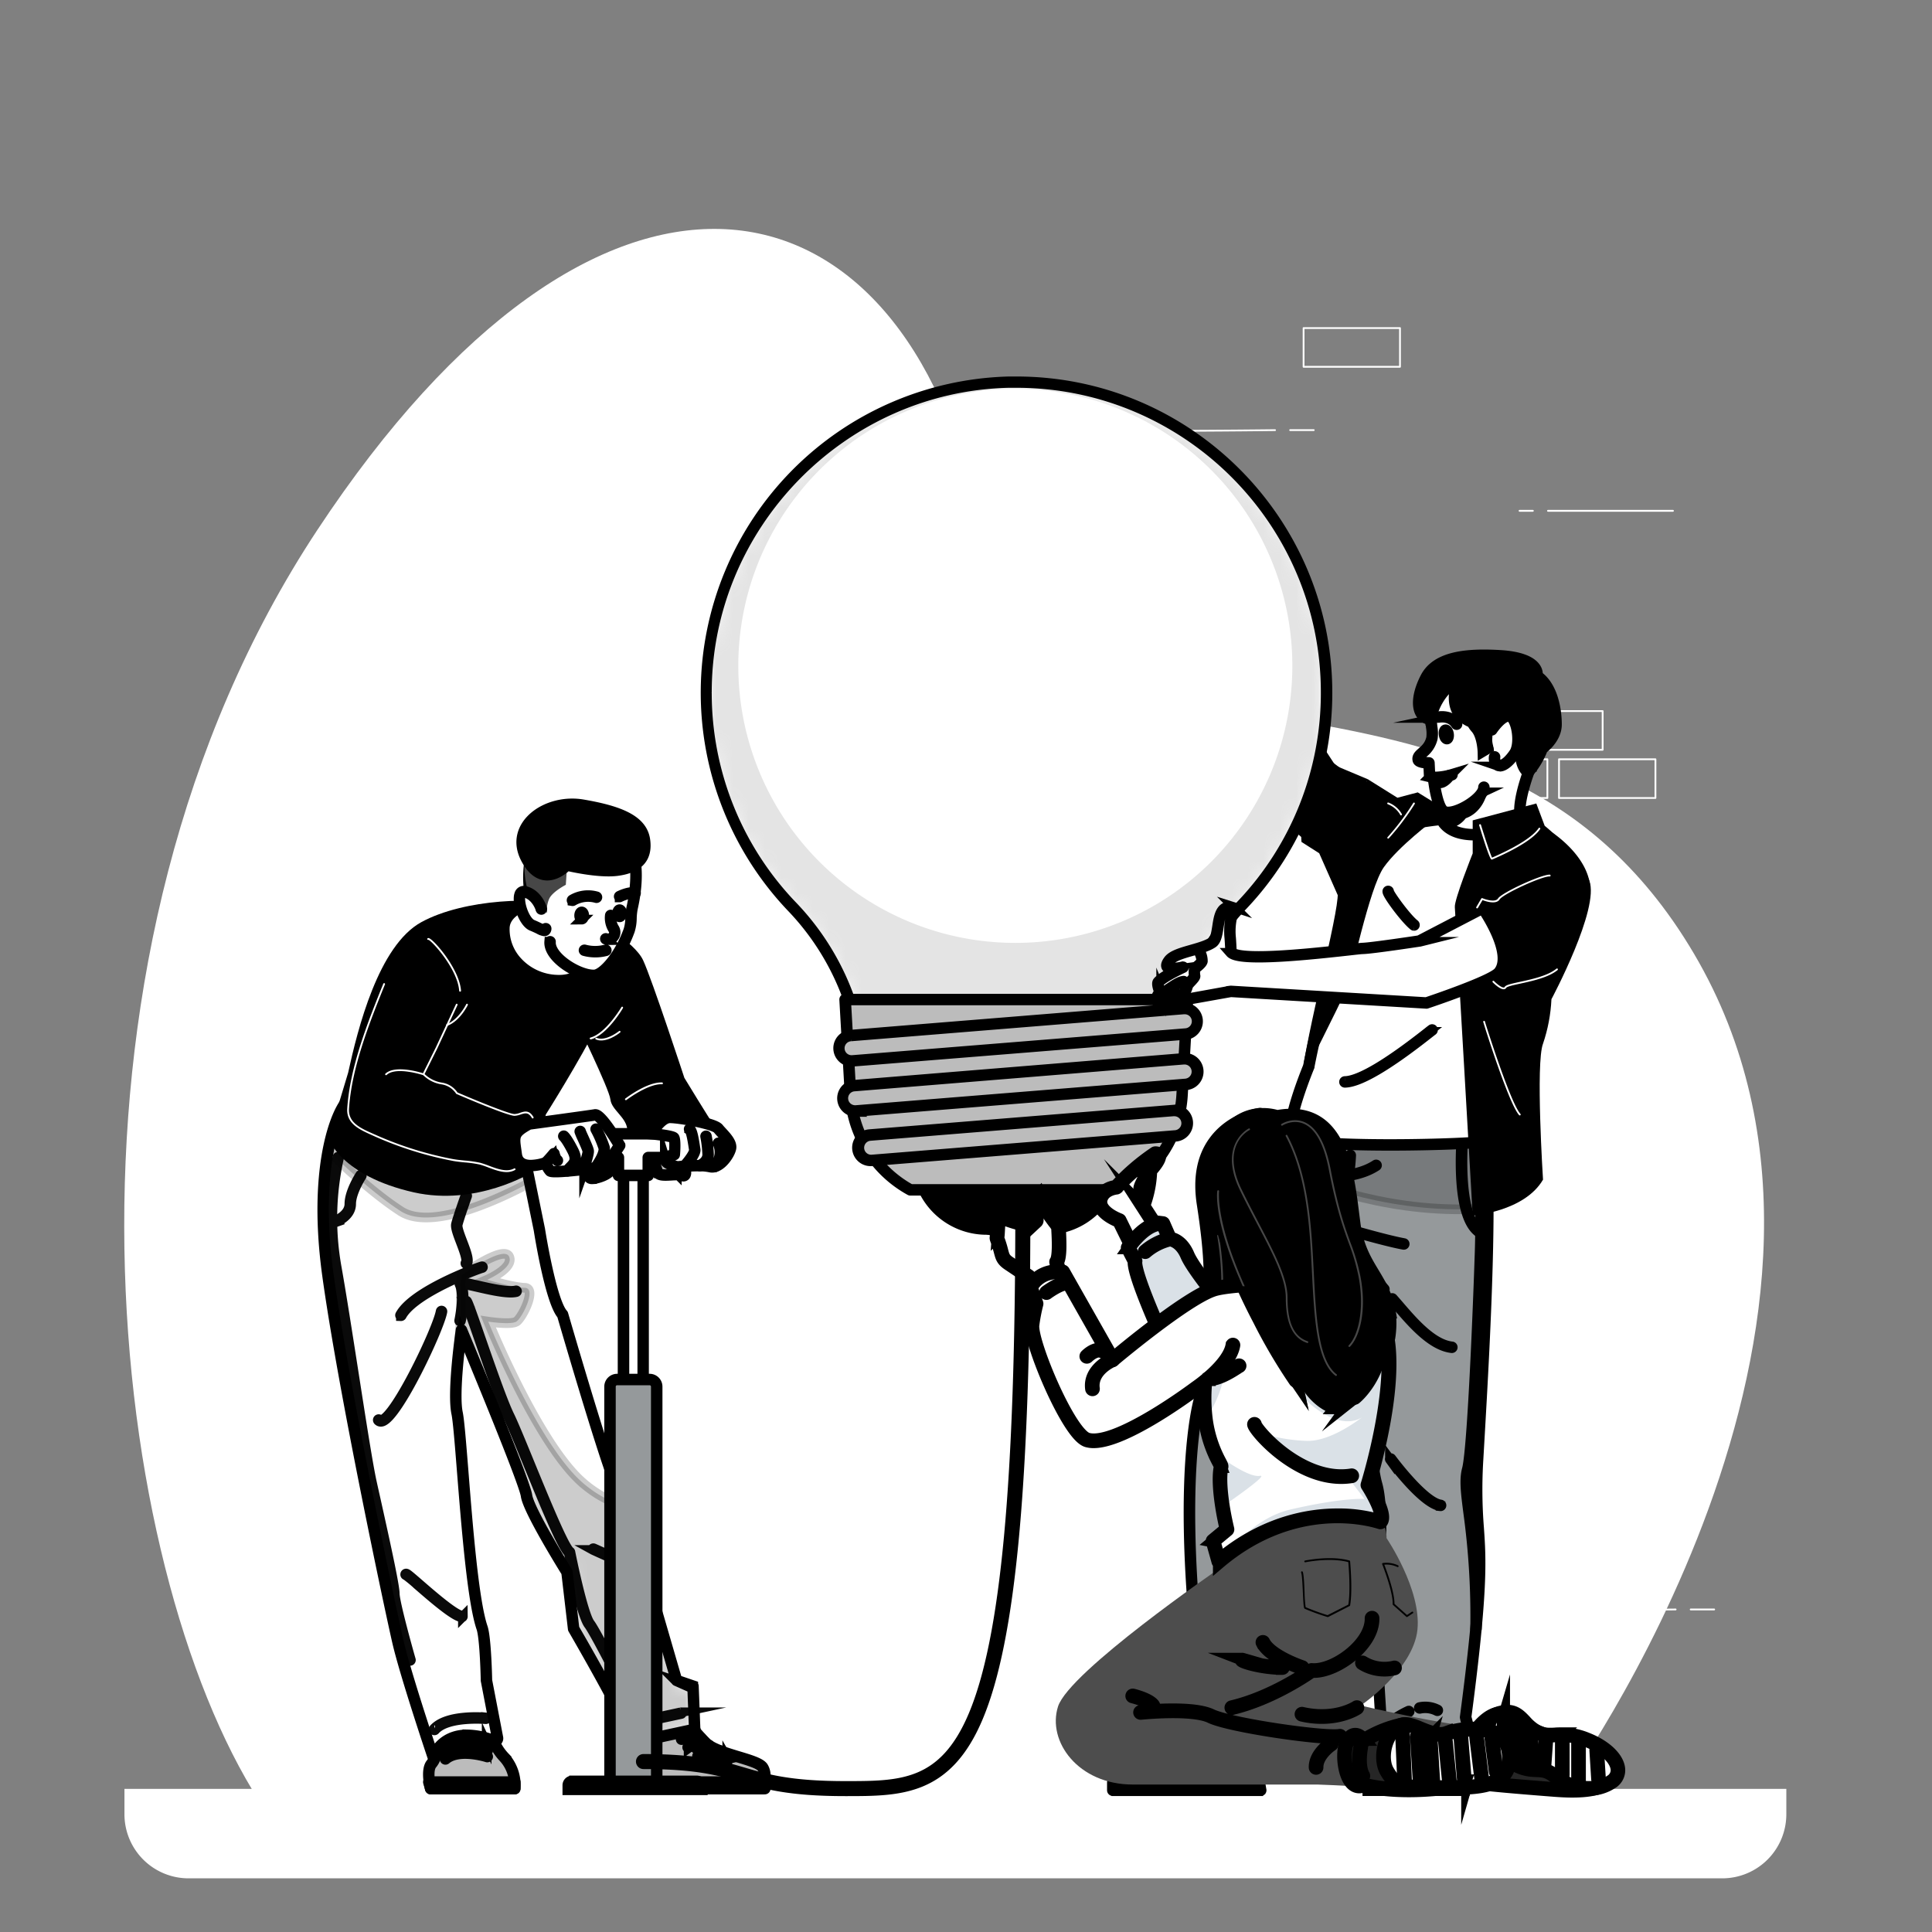 <?xml version="1.0" encoding="UTF-8"?>
<svg xmlns="http://www.w3.org/2000/svg" width="120" height="120" fill="none">
  <rect width="100%" height="100%" fill="#808080" stroke="none"/>
  <path d="M97.062 111.196s21.456-29.374 8.16-51.95c-13.295-22.577-39.699-7.083-44.726-28.153-5.028-21.07-23.385-24.525-40.786 1.825-17.401 26.35-13.241 62.988-4.026 78.278h81.378Z" fill="#fff"></path>
  <path d="M7.73 111.111h103.222v1.573a3.982 3.982 0 0 1-3.982 3.983H11.712a3.982 3.982 0 0 1-3.982-3.983v-1.573Z" fill="#fff"></path>
  <g fill="#fff">
    <path d="M27.947 34.48h-5.988a.055.055 0 0 1-.056-.056V32.02a.056.056 0 0 1 .056-.056h5.988a.055.055 0 0 1 .055.056v2.404a.055.055 0 0 1-.016.04.055.055 0 0 1-.04.016Zm-5.933-.111h5.875v-2.294h-5.875v2.294ZM32.742 37.231h-5.989a.057.057 0 0 1-.055-.056V34.77a.057.057 0 0 1 .055-.056h5.99a.057.057 0 0 1 .055.056v2.405a.057.057 0 0 1-.056.056Zm-5.933-.111h5.878v-2.294h-5.878v2.294ZM46.487 52.826h-5.988a.055.055 0 0 1-.056-.056v-2.404a.056.056 0 0 1 .056-.056h5.988a.056.056 0 0 1 .055.056v2.404a.055.055 0 0 1-.055.056Zm-5.933-.111h5.877V50.42h-5.875l-.002 2.294ZM43.493 56h-5.988a.056.056 0 0 1-.055-.056v-2.403a.056.056 0 0 1 .055-.056h5.988c.015 0 .03.006.04.017.01.01.016.024.016.039v2.404a.056.056 0 0 1-.056.054Zm-5.932-.111h5.877v-2.293H37.56v2.293ZM24.951 75.415h-5.988a.056.056 0 0 1-.055-.056v-2.404a.056.056 0 0 1 .055-.056h5.988a.056.056 0 0 1 .056.055v2.405a.056.056 0 0 1-.056.056Zm-5.932-.112h5.877V73.01h-5.877v2.293ZM28.232 78.408h-5.988a.055.055 0 0 1-.055-.056v-2.404a.055.055 0 0 1 .055-.056h5.988c.015 0 .029.006.04.016.01.01.016.025.016.04v2.404a.055.055 0 0 1-.056.056Zm-5.932-.112h5.877V76H22.3v2.296ZM63.111 81.266h-5.988a.056.056 0 0 1-.055-.056v-2.404a.056.056 0 0 1 .055-.056h5.988a.055.055 0 0 1 .056.056v2.404a.055.055 0 0 1-.056.056Zm-5.932-.112h5.876v-2.293H57.18v2.293ZM59.945 84.468h-5.987a.056.056 0 0 1-.056-.056v-2.404a.056.056 0 0 1 .056-.056h5.987a.056.056 0 0 1 .056.056v2.404a.055.055 0 0 1-.056.056Zm-5.932-.111h5.876v-2.294h-5.876v2.294ZM26.844 97.037h-5.987a.057.057 0 0 1-.056-.056v-2.405a.057.057 0 0 1 .056-.056h5.987a.055.055 0 0 1 .056.056v2.405a.055.055 0 0 1-.055.056Zm-5.932-.111h5.877V94.63h-5.877v2.295ZM31.666 75.415h-5.988a.056.056 0 0 1-.056-.056v-2.404a.055.055 0 0 1 .056-.056h5.988a.056.056 0 0 1 .056.055v2.405a.056.056 0 0 1-.056.056Zm-5.933-.112h5.878V73.01h-5.878v2.293ZM45.333 66.07c-2.938 0-5.852-.016-8.666-.049a.055.055 0 0 1 0-.11c5.62.064 11.658.064 17.46 0a.06.06 0 0 1 .057.054.055.055 0 0 1-.033.052.057.057 0 0 1-.021.004c-2.893.032-5.855.05-8.797.05ZM56.535 66.021h-1.464a.055.055 0 0 1 0-.11h1.464c.015 0 .03.005.04.015a.056.056 0 0 1-.04.095ZM95.28 100.07c-2.938 0-5.852-.016-8.667-.048a.053.053 0 0 1-.021-.004.061.061 0 0 1-.019-.012.057.057 0 0 1-.011-.062.055.055 0 0 1 .052-.033c5.62.065 11.658.065 17.461 0 .015 0 .029.006.04.016a.057.057 0 0 1 0 .079.06.06 0 0 1-.04.016c-2.896.032-5.853.048-8.795.048ZM106.477 100.022h-1.464a.057.057 0 0 1-.039-.016.057.057 0 0 1-.016-.04c0-.014.006-.028.016-.039a.056.056 0 0 1 .039-.016h1.464a.056.056 0 0 1 0 .111ZM70.4 26.82c-2.937 0-5.851-.015-8.666-.049a.056.056 0 0 1 0-.11 775.78 775.78 0 0 0 17.461 0 .06.06 0 0 1 .057.055.056.056 0 0 1-.055.055c-2.897.034-5.858.05-8.796.05ZM81.599 26.771h-1.465a.056.056 0 0 1-.039-.095.056.056 0 0 1 .04-.016h1.464a.056.056 0 0 1 .055.056.055.055 0 0 1-.055.055ZM22.66 44.471c-.95 0-1.896-.005-2.838-.014a.055.055 0 0 1-.055-.056.057.057 0 0 1 .055-.056c2.535.026 5.111.017 7.667-.025a.054.054 0 0 1 .052.033.058.058 0 0 1 0 .043.055.055 0 0 1-.029.03.055.055 0 0 1-.021.005c-1.602.027-3.223.04-4.831.04ZM71.986 95.239c-.95 0-1.896-.005-2.84-.015a.056.056 0 0 1-.055-.055.055.055 0 0 1 .056-.056c2.535.026 5.11.017 7.658-.027a.057.057 0 0 1 .057.055.055.055 0 0 1-.054.056c-1.601.025-3.215.042-4.823.042ZM27.402 90.847h-.825a.056.056 0 0 1 0-.112h.825a.056.056 0 1 1 0 .112ZM25.638 90.847h-7.761a.056.056 0 0 1-.04-.095.056.056 0 0 1 .04-.017h7.76a.056.056 0 1 1 0 .112ZM47.991 20.333h-.826a.056.056 0 0 1-.055-.055c0-.015.006-.029.017-.04a.056.056 0 0 1 .038-.016h.826c.015 0 .029.006.04.016a.056.056 0 0 1-.04.095ZM46.222 20.333h-7.759a.056.056 0 0 1 0-.11h7.76a.055.055 0 0 1 .038.094.055.055 0 0 1-.039.016ZM99.826 90.555H93.84a.056.056 0 0 1-.056-.055v-2.407a.056.056 0 0 1 .056-.055h5.987a.056.056 0 0 1 .056.056v2.405a.057.057 0 0 1-.016.04.054.054 0 0 1-.04.016Zm-5.932-.11h5.877v-2.296h-5.877v2.295ZM95.031 87.803h-5.988a.055.055 0 0 1-.055-.055v-2.405c0-.015.006-.029.016-.04a.055.055 0 0 1 .04-.015h5.987a.056.056 0 0 1 .056.056v2.404a.056.056 0 0 1-.056.055Zm-5.932-.111h5.877v-2.293h-5.877v2.293ZM81.287 72.21h-5.988a.056.056 0 0 1-.056-.056v-2.406a.055.055 0 0 1 .056-.056h5.987a.055.055 0 0 1 .056.056v2.405a.056.056 0 0 1-.055.056Zm-5.933-.112h5.877v-2.294h-5.877v2.294ZM84.279 69.033H78.29a.055.055 0 0 1-.055-.055v-2.405a.055.055 0 0 1 .056-.055h5.987a.055.055 0 0 1 .056.055v2.405a.056.056 0 0 1-.056.055Zm-5.932-.111h5.875v-2.293h-5.875v2.293ZM102.822 49.62h-5.989a.056.056 0 0 1-.055-.055v-2.406a.057.057 0 0 1 .055-.056h5.989c.015 0 .029.007.039.017.01.01.016.024.017.04v2.405a.062.062 0 0 1-.017.039.055.055 0 0 1-.039.016Zm-5.933-.11h5.877v-2.295h-5.877v2.294ZM99.541 46.626h-5.985a.056.056 0 0 1-.056-.055v-2.405a.056.056 0 0 1 .056-.055h5.987a.056.056 0 0 1 .056.055v2.405a.056.056 0 0 1-.017.04.054.054 0 0 1-.04.015Zm-5.932-.11h5.877v-2.294h-5.877v2.293ZM64.667 43.769h-5.99a.055.055 0 0 1-.056-.056v-2.406a.055.055 0 0 1 .056-.055h5.99a.056.056 0 0 1 .055.055v2.406a.056.056 0 0 1-.055.056Zm-5.933-.111h5.877v-2.295h-5.879l.002 2.294ZM67.828 40.567h-5.99a.056.056 0 0 1-.055-.056v-2.4a.056.056 0 0 1 .056-.055h5.989a.055.055 0 0 1 .055.055v2.4a.056.056 0 0 1-.055.056Zm-5.934-.111h5.884v-2.294H61.9l-.006 2.294ZM86.955 22.838h-5.987a.055.055 0 0 1-.056-.056v-2.404a.056.056 0 0 1 .056-.056h5.987a.055.055 0 0 1 .056.056v2.4a.056.056 0 0 1-.056.06Zm-5.932-.111H86.9v-2.294h-5.877v2.294ZM96.111 49.62h-5.988a.056.056 0 0 1-.055-.055v-2.406a.056.056 0 0 1 .055-.056h5.988a.055.055 0 0 1 .055.056v2.406a.055.055 0 0 1-.055.056Zm-5.932-.11h5.876v-2.295H90.18v2.294ZM85.111 56.609a775.793 775.793 0 0 0-17.461 0 .055.055 0 0 1-.04-.016.055.055 0 0 1 0-.079.055.055 0 0 1 .04-.016 774.9 774.9 0 0 1 17.465 0 .055.055 0 0 1 .055.056.055.055 0 0 1-.055.055h-.004ZM66.713 56.609h-1.46a.056.056 0 0 1-.04-.095.056.056 0 0 1 .04-.016h1.46a.056.056 0 1 1 0 .11ZM94.299 78.199a.056.056 0 0 1-.056-.056.056.056 0 0 1 .056-.055c2.55-.043 5.127-.052 7.666-.029.015 0 .029.006.04.016a.057.057 0 0 1 0 .079.058.058 0 0 1-.04.016c-2.535-.024-5.11-.014-7.666.029ZM95.209 31.784h-.826a.056.056 0 0 1-.04-.095.056.056 0 0 1 .04-.017h.826a.055.055 0 1 1 0 .111ZM103.911 31.784h-7.763a.056.056 0 0 1-.04-.095.056.056 0 0 1 .04-.017h7.763c.015 0 .029.006.039.017.011.01.016.024.016.039a.053.053 0 0 1-.016.04.054.054 0 0 1-.039.015Z"></path>
  </g>
  <path d="m84.957 49.444-4.013-3.049s-4.858-9.19-5.134-9.527l-1.454 1.88s2.74 8 3.146 9.12c.406 1.12 2.074 2.375 2.88 3.232.807.857 4 3.111 4 3.111l.575-4.767Z" fill="#fff"></path>
  <path d="M84.388 54.264a.054.054 0 0 1-.032-.01c-.131-.093-3.214-2.265-4.015-3.111-.222-.237-.514-.507-.824-.794-.829-.769-1.77-1.64-2.067-2.458-.4-1.104-3.12-9.04-3.147-9.12a.056.056 0 0 1-.002-.028.056.056 0 0 1 .01-.025l1.455-1.879a.056.056 0 0 1 .043-.02.055.055 0 0 1 .043.02c.275.334 4.866 9.019 5.135 9.527l4 3.04a.057.057 0 0 1 .021.052l-.563 4.757a.054.054 0 0 1-.057.049Zm-9.97-15.506c.18.524 2.748 8.021 3.135 9.09.29.793 1.223 1.654 2.04 2.415.31.287.604.555.83.8.724.768 3.43 2.698 3.92 3.046l.556-4.64-3.989-3.024a.047.047 0 0 1-.015-.018c-.048-.089-4.556-8.61-5.088-9.46l-1.389 1.791ZM64.974 76.393h-3.698a4.36 4.36 0 0 1-4.354-4.11l-.202-3.556h12.807l-.202 3.555a4.358 4.358 0 0 1-4.352 4.111Z" fill="#000" stroke="#000" stroke-width=".6" stroke-miterlimit="10"></path>
  <path d="M82.396 43.008a19.271 19.271 0 0 0-19.267-19.274h-.469c-10.421.24-18.832 8.88-18.809 19.314a19.193 19.193 0 0 0 5.307 13.222 16.032 16.032 0 0 1 4.047 7.352l.126.542h19.587l.074-.32a16.911 16.911 0 0 1 4.188-7.68 19.176 19.176 0 0 0 5.216-13.156Z" fill="#fff"></path>
  <mask id="a" style="mask-type:luminance" maskUnits="userSpaceOnUse" x="43" y="23" width="40" height="42">
    <path d="M82.396 43.008a19.271 19.271 0 0 0-19.267-19.274h-.469c-10.421.24-18.832 8.88-18.809 19.314a19.193 19.193 0 0 0 5.307 13.222 16.032 16.032 0 0 1 4.047 7.352l.126.542h19.587l.074-.32a16.911 16.911 0 0 1 4.188-7.68 19.176 19.176 0 0 0 5.216-13.156Z" fill="#fff"></path>
  </mask>
  <g mask="url(#a)">
    <path d="M62.66 23.74c-10.421.24-18.832 8.88-18.809 19.313a19.193 19.193 0 0 0 5.307 13.223 16.031 16.031 0 0 1 4.047 7.352l.126.542h19.587l.074-.32a16.89 16.89 0 0 1 4.19-7.68A19.269 19.269 0 0 0 62.66 23.734v.006Zm.401 34.825a17.206 17.206 0 1 1 .005-34.412 17.206 17.206 0 0 1-.005 34.412Z" fill="#BCBCBC" opacity=".4"></path>
  </g>
  <path d="M72.962 64.231H53.288l-.138-.585a15.984 15.984 0 0 0-4.032-7.326 19.345 19.345 0 0 1 13.541-32.635h.47c10.656 0 19.323 8.672 19.322 19.333.01 4.906-1.86 9.63-5.229 13.197a16.874 16.874 0 0 0-4.173 7.654l-.087.362Zm-19.586-.11h19.497l.065-.277a17 17 0 0 1 4.202-7.706 19.05 19.05 0 0 0 5.2-13.13c0-10.596-8.617-19.216-19.211-19.222h-.468c-10.364.239-18.778 8.877-18.754 19.256a19.066 19.066 0 0 0 5.29 13.191 16.084 16.084 0 0 1 4.06 7.377l.119.51Z" fill="#000" stroke="#000" stroke-width=".6" stroke-miterlimit="10"></path>
  <path d="M56.548 73.905h13.154a7.233 7.233 0 0 0 3.722-5.926l.334-5.896H52.49l.334 5.896a7.243 7.243 0 0 0 3.723 5.926Z" fill="#BCBCBC"></path>
  <path d="M69.702 73.96H56.548a.06.06 0 0 1-.028-.006 7.26 7.26 0 0 1-3.753-5.972l-.334-5.896a.051.051 0 0 1 .016-.041.053.053 0 0 1 .04-.018h21.267c.007 0 .015.001.022.005a.052.052 0 0 1 .018.013.053.053 0 0 1 .015.04l-.333 5.897a7.254 7.254 0 0 1-3.751 5.972.058.058 0 0 1-.025.006Zm-13.14-.11h13.126a7.144 7.144 0 0 0 3.681-5.874l.333-5.838H52.556l.328 5.838a7.147 7.147 0 0 0 3.678 5.873Z" fill="#000" stroke="#000" stroke-width=".6" stroke-miterlimit="10"></path>
  <path d="M73.659 64.222 52.983 65.89a.788.788 0 1 1-.132-1.572l20.681-1.673a.789.789 0 0 1 .852.72.791.791 0 0 1-.717.858h-.008Z" fill="#BCBCBC"></path>
  <path d="M52.917 65.95a.844.844 0 0 1-.07-1.686l20.68-1.675a.848.848 0 0 1 .14 1.689l-20.682 1.666a.319.319 0 0 1-.068.006Zm20.68-3.253h-.06l-20.681 1.677a.734.734 0 1 0 .123 1.462l20.676-1.667a.737.737 0 0 0-.057-1.471v-.001Z" fill="#000" stroke="#000" stroke-width=".6" stroke-miterlimit="10"></path>
  <path d="M73.654 67.354 53.2 69a.795.795 0 0 1-.851-.72.791.791 0 0 1 .72-.852l20.46-1.667a.79.79 0 0 1 .85.72.789.789 0 0 1-.702.867l-.022.006Z" fill="#BCBCBC"></path>
  <path d="M53.138 69.063a.845.845 0 0 1-.076-1.686l20.46-1.667a.852.852 0 1 1 .16 1.698h-.023l-20.456 1.651-.065.004Zm20.453-3.246h-.059l-20.46 1.667a.732.732 0 0 0-.165 1.434.732.732 0 0 0 .289.027l20.47-1.65a.742.742 0 0 0-.078-1.478h.003Z" fill="#000" stroke="#000" stroke-width=".6" stroke-miterlimit="10"></path>
  <path d="m73.023 70.556-18.85 1.515a.794.794 0 0 1-.85-.72.79.79 0 0 1 .72-.854l18.846-1.521a.793.793 0 0 1 .135 1.58Z" fill="#BCBCBC"></path>
  <path d="M54.111 72.13a.845.845 0 0 1-.075-1.689l18.853-1.52a.842.842 0 0 1 .714 1.384.852.852 0 0 1-.573.3l-18.852 1.522-.067.002Zm18.841-3.1a.507.507 0 0 0-.057 0l-18.848 1.526a.734.734 0 0 0 .122 1.463l18.85-1.521a.735.735 0 0 0-.066-1.466v-.003ZM78.111 107.285s.437 2.666 0 3.914h-8.829s-.372-.934 0-1.524c.373-.59 3.17-.925 4.041-1.722a15.056 15.056 0 0 0 1.803-2.16l2.985 1.492Z" fill="#000" stroke="#000" stroke-width=".6" stroke-miterlimit="10"></path>
  <path d="M78.148 111.254h-8.903l-.015-.035c-.016-.039-.378-.967 0-1.575.192-.304.934-.526 1.793-.784.86-.258 1.82-.547 2.258-.948a15.022 15.022 0 0 0 1.795-2.15l.027-.04 3.052 1.525v.028c.018.112.434 2.697 0 3.942l-.007.037Zm-8.828-.111h8.749c.383-1.165.033-3.537-.01-3.822l-2.915-1.457a15.154 15.154 0 0 1-1.777 2.129c-.46.42-1.438.714-2.303.973-.803.241-1.555.468-1.73.738-.318.497-.075 1.267-.014 1.439Z" fill="#000" stroke="#000" stroke-width=".6" stroke-miterlimit="10"></path>
  <path d="M69.116 110.726h9.11l.078.47h-9.188v-.47Z" fill="#fff"></path>
  <path d="M78.306 111.251h-9.19a.057.057 0 0 1-.038-.016.057.057 0 0 1-.017-.04v-.47c0-.014.006-.028.017-.039a.057.057 0 0 1 .039-.016h9.11c.014 0 .027.005.037.013.01.009.016.021.018.034l.075.455a.056.056 0 0 1-.003.054.06.06 0 0 1-.02.019.062.062 0 0 1-.027.006h-.001Zm-9.134-.111h9.066l-.059-.359h-9.007v.359Z" fill="#000" stroke="#000" stroke-width=".6" stroke-miterlimit="10"></path>
  <path d="M71.862 109.314a.05.05 0 0 1-.033-.01.056.056 0 0 1-.02-.028.248.248 0 0 1 .017-.21c.099-.163.395-.214.806-.284.222-.038.464-.08.708-.145.6-.163 1.21-.914 1.503-1.275.125-.152.165-.201.198-.215.096-.041.848-.223.934-.244a.06.06 0 0 1 .043.008c.012.008.021.02.025.035a.057.057 0 0 1-.043.068c-.333.08-.849.209-.914.238-.016.011-.087.099-.156.184-.301.37-.926 1.14-1.556 1.312a7.929 7.929 0 0 1-.717.148c-.354.06-.658.111-.73.231a.136.136 0 0 0-.007.119.054.054 0 0 1-.017.059.067.067 0 0 1-.019.011.042.042 0 0 1-.022-.002Z" fill="#fff"></path>
  <path d="M75.094 107.709a.065.065 0 0 1-.033-.01l-.95-.699a.054.054 0 0 1-.022-.037.053.053 0 0 1 .002-.021.06.06 0 0 1 .009-.02.044.044 0 0 1 .016-.014.052.052 0 0 1 .02-.008.053.053 0 0 1 .022.002.049.049 0 0 1 .02.009l.945.696a.054.054 0 0 1 .02.062.056.056 0 0 1-.02.027.055.055 0 0 1-.033.011l.004.002ZM74.622 108.292a.05.05 0 0 1-.033-.01l-.912-.666a.057.057 0 0 1-.023-.037.055.055 0 0 1 .047-.063.056.056 0 0 1 .041.01l.912.666a.057.057 0 0 1 .02.062.057.057 0 0 1-.02.028.06.06 0 0 1-.032.01ZM73.92 108.923a.05.05 0 0 1-.022-.003.06.06 0 0 1-.018-.012l-.792-.766a.056.056 0 0 1-.012-.061.08.08 0 0 1 .012-.018.058.058 0 0 1 .04-.016c.014 0 .028.006.039.016l.791.766a.055.055 0 0 1 .013.06.058.058 0 0 1-.02.026.056.056 0 0 1-.03.009l-.002-.001ZM72.667 109.306a.053.053 0 0 1-.03-.009.061.061 0 0 1-.02-.024l-.344-.756a.054.054 0 0 1 0-.042.055.055 0 0 1 .028-.031.051.051 0 0 1 .021-.005.04.04 0 0 1 .022.003.059.059 0 0 1 .03.029l.344.756a.055.055 0 0 1 .001.042.055.055 0 0 1-.029.031.049.049 0 0 1-.023.006ZM78.253 108.484a7.444 7.444 0 0 0-3.03.377c-1.586.556-2.134 1.041-2.093 1.188.041.147.228.579.228.579h.794s-.287-.507-.24-.579c.048-.072 2.768-1.13 4.334-.943l.007-.622Z" fill="#fff"></path>
  <path d="M91 111.196s.34-1.298-.058-1.778c-.72-.864.087-1.589-.63-1.889l-.3.348c-.059-.353.11-1.428-1.223-1.57-1.609-.168-1.64 1-1.727 1.388l.027-.54c-.687 0-.333.683-1.37 1.804a2.957 2.957 0 0 0-.749 2.239l6.03-.002Z" fill="#000" stroke="#000" stroke-width=".6" stroke-miterlimit="10"></path>
  <path d="M91.047 111.251h-6.12v-.05a3.02 3.02 0 0 1 .763-2.281c.346-.365.615-.796.791-1.268.136-.333.222-.555.62-.555h.053c.146-.415.477-.864 1.347-.864.102.001.204.006.306.017 1.182.126 1.222.971 1.252 1.426v.064l.242-.28.037.016c.391.163.372.444.35.777-.022.334-.048.709.302 1.13.412.499.083 1.778.069 1.83l-.012.038Zm-6.018-.111h5.931c.053-.222.281-1.281-.057-1.689-.379-.455-.35-.873-.333-1.209.021-.307.035-.514-.245-.647l-.345.405-.019-.118a2.014 2.014 0 0 1-.018-.201c-.024-.451-.064-1.206-1.153-1.322a2.616 2.616 0 0 0-.293-.016c-1.131 0-1.271.798-1.347 1.223-.009.051-.017.096-.026.134l-.11-.015.023-.479c-.27.017-.334.171-.46.483a3.847 3.847 0 0 1-.81 1.311 2.912 2.912 0 0 0-.738 2.14Z" fill="#000" stroke="#000" stroke-width=".6" stroke-miterlimit="10"></path>
  <path d="M84.971 110.726h6.168l-.135.47h-6.026l-.007-.47Z" fill="#fff"></path>
  <path d="M91 111.251h-6.022a.057.057 0 0 1-.039-.016.055.055 0 0 1-.017-.038l-.007-.47a.052.052 0 0 1 .016-.04.048.048 0 0 1 .018-.013.051.051 0 0 1 .021-.004h6.169a.057.057 0 0 1 .044.022.058.058 0 0 1 .01.024.057.057 0 0 1 0 .025l-.135.47a.06.06 0 0 1-.022.031.057.057 0 0 1-.036.009Zm-5.972-.111h5.93l.102-.359h-6.033v.359Z" fill="#000" stroke="#000" stroke-width=".6" stroke-miterlimit="10"></path>
  <path d="M89.946 109.126a.053.053 0 0 1-.036-.014c-.942-.808-2.93-.164-2.949-.158-.007.003-.015.004-.022.003a.08.08 0 0 1-.022-.006.09.09 0 0 1-.018-.014.06.06 0 0 1-.007-.065.057.057 0 0 1 .034-.029c.084-.027 2.067-.666 3.056.179a.06.06 0 0 1 .018.029.054.054 0 0 1-.002.033.051.051 0 0 1-.02.026.053.053 0 0 1-.032.01v.006Z" fill="#fff"></path>
  <path d="M89.946 108.706a.072.072 0 0 1-.03-.009c-1.185-.731-2.938-.189-2.956-.184a.057.057 0 0 1-.044-.004.059.059 0 0 1-.028-.034.06.06 0 0 1 .004-.045.062.062 0 0 1 .035-.028c.073-.023 1.819-.562 3.048.196a.06.06 0 0 1 .025.034.056.056 0 0 1-.007.043.058.058 0 0 1-.02.021.057.057 0 0 1-.027.01Z" fill="#fff"></path>
  <path d="M89.953 108.319a.06.06 0 0 1-.032-.01c-1.18-.845-2.829-.24-2.845-.233a.056.056 0 0 1-.075-.054c0-.008.002-.015.005-.022a.062.062 0 0 1 .03-.029c.017-.007 1.722-.631 2.95.247.011.009.02.022.021.036a.059.059 0 0 1-.01.042.055.055 0 0 1-.018.017.055.055 0 0 1-.026.006ZM85.727 108.964l.201.197a.165.165 0 0 1 .022.209 2.467 2.467 0 0 0-.413 1.363h-.295c.065-.473.209-.932.425-1.359l-.149-.152.209-.258Z" fill="#fff"></path>
  <path d="M76.778 96.608c-.209 0-.417-.023-.621-.067a.057.057 0 0 1-.02-.103.057.057 0 0 1 .043-.008c2.151.461 3.453-1.704 3.467-1.726a.056.056 0 0 1 .098.016.055.055 0 0 1-.003.04c-.009.023-1.105 1.848-2.964 1.848Z" fill="#000" stroke="#000" stroke-width=".6" stroke-miterlimit="10"></path>
  <path d="m81.082 69.383-.86 1.817a96.267 96.267 0 0 0-5.72 15.73c-.058.199-1.176 4.181-.28 14.08l-.513 1.738.561 2.88s-.844 1.222-.813 1.62c0 0 2.083.389 2.777.761.54.29 2.16 1.896 2.16 1.896.462-.096.5-1.958.5-1.958s.96-16.531 1.24-17.247c.28-.716 1.977-3.782 4.61-10.811 0 0 .06 9.819.766 12.302.627 2.211-.111 8.4-.111 8.4l.422 6.889s-1.483 1.541-.281 1.957c0 0 .804-1.549 3.097-1.899 1.163-.18 2.615 1.889 2.615 1.889.51-.164-.215-2.762-.215-2.762 1.622-12.253.424-10.035.748-16.025.208-3.84 1.298-20.29.02-21.624l-10.723.367Z" fill="#95999B"></path>
  <mask id="b" style="mask-type:luminance" maskUnits="userSpaceOnUse" x="73" y="69" width="20" height="41">
    <path d="m81.082 69.383-.86 1.817a96.267 96.267 0 0 0-5.72 15.73c-.058.199-1.176 4.181-.28 14.08l-.513 1.738.561 2.88s-.844 1.222-.813 1.62c0 0 2.083.389 2.777.761.54.29 2.16 1.896 2.16 1.896.462-.096.5-1.958.5-1.958s.96-16.531 1.24-17.247c.28-.716 1.977-3.782 4.61-10.811 0 0 .06 9.819.766 12.302.627 2.211-.111 8.4-.111 8.4l.422 6.889s-1.483 1.541-.281 1.957c0 0 .804-1.549 3.097-1.899 1.163-.18 2.615 1.889 2.615 1.889.51-.164-.215-2.762-.215-2.762 1.622-12.253.424-10.035.748-16.025.208-3.84 1.298-20.29.02-21.624l-10.723.367Z" fill="#fff"></path>
  </mask>
  <g fill="#000" stroke="#000" stroke-width=".6" stroke-miterlimit="10" mask="url(#b)">
    <path opacity=".2" d="M92.42 75.045c-5.736.45-10.703-1.426-12.857-2.4.408-.92.66-1.445.66-1.445l.86-1.817 10.722-.388c.464.482.615 2.933.615 6.05ZM84.704 80c-2.61 6.941-4.286 9.98-4.555 10.687-.159.411-.542 6.024-.84 10.738-.346-4.287-.699-8.81-.72-9.698-.066-1.767 1.212-4.191 1.403-4.817.191-.625-.24-1.303-.24-1.303l2.297-2.889c-.077-.984 1.138-5.28 1.138-5.28.709.691 1.356 2.145 1.517 2.562Z"></path>
  </g>
  <path d="M78.399 109.96a.056.056 0 0 1-.039-.015c-.016-.017-1.62-1.604-2.147-1.889-.68-.363-2.742-.751-2.763-.756a.054.054 0 0 1-.046-.05c-.03-.392.698-1.472.81-1.636l-.555-2.857a.056.056 0 0 1 0-.027l.51-1.73c-.842-9.287.082-13.356.276-14.077v-.012a96.589 96.589 0 0 1 5.725-15.738l.859-1.817a.057.057 0 0 1 .049-.032l10.718-.375a.06.06 0 0 1 .042.017c1.179 1.23.404 14.607.073 20.318l-.078 1.347c-.089 1.423-.077 2.85.036 4.272.137 1.97.266 3.83-.778 11.746.129.468.705 2.65.176 2.82a.058.058 0 0 1-.035 0 .056.056 0 0 1-.028-.021c-.013-.019-1.333-1.877-2.423-1.877a.81.81 0 0 0-.139.012c-2.234.341-3.046 1.853-3.054 1.868a.057.057 0 0 1-.068.027c-.272-.094-.438-.252-.49-.47-.142-.592.605-1.423.732-1.555l-.42-6.86c.007-.072.733-6.214.116-8.388-.63-2.222-.747-10.355-.765-12.02-1.989 5.272-3.413 8.239-4.103 9.676-.202.422-.333.7-.398.858-.274.7-1.227 17.065-1.236 17.23 0 .192-.054 1.907-.544 2.009l-.013.002Zm-4.889-2.757c.317.06 2.103.412 2.75.757.511.276 1.94 1.676 2.149 1.883.285-.123.414-1.215.429-1.897.039-.678.963-16.556 1.244-17.266.064-.163.198-.444.401-.865.701-1.462 2.163-4.505 4.205-9.946a.054.054 0 0 1 .024-.029c.011-.006.024-.009.037-.006a.055.055 0 0 1 .046.054c0 .098.068 9.839.763 12.288.623 2.195-.111 8.359-.111 8.421l.423 6.873c0 .008 0 .016-.003.023a.066.066 0 0 1-.013.02c-.008.008-.858.901-.72 1.473a.55.55 0 0 0 .375.375c.152-.254 1.033-1.566 3.111-1.888a.903.903 0 0 1 .156-.013c1.073 0 2.283 1.605 2.486 1.889.276-.206-.023-1.728-.286-2.676a.053.053 0 0 1 0-.023c1.047-7.914.92-9.77.783-11.735a29.99 29.99 0 0 1-.034-4.285c.018-.35.045-.807.076-1.349.3-5.182 1.096-18.907-.026-20.215l-10.658.372-.844 1.785a96.464 96.464 0 0 0-5.717 15.722v.01c-.194.72-1.111 4.779-.272 14.051a.047.047 0 0 1 0 .021l-.51 1.724.556 2.867a.051.051 0 0 1-.009.042c-.224.32-.781 1.196-.805 1.543h-.006Z" fill="#000" stroke="#000" stroke-width=".6" stroke-miterlimit="10"></path>
  <path d="M84.75 79.934a.056.056 0 0 1-.05-.03c-.012-.025-1.315-2.524-2.409-3.214a.056.056 0 0 1-.016-.077.055.055 0 0 1 .075-.016c1.12.705 2.396 3.152 2.445 3.256a.056.056 0 0 1-.002.055.056.056 0 0 1-.047.026h.004ZM87.193 77.32h-.01c-1.367-.238-5.327-1.43-5.367-1.444a.056.056 0 0 1-.038-.069.057.057 0 0 1 .07-.037c.039.011 3.993 1.201 5.354 1.438a.057.057 0 0 1 .046.064.055.055 0 0 1-.055.048Z" fill="#000" stroke="#000" stroke-width=".6" stroke-miterlimit="10"></path>
  <path d="M84.188 78.957a.055.055 0 0 1-.048-.028c-.525-.92-.54-2.301-.538-2.532-.65-.427-.538-.818-.3-1.667.291-.967.463-1.966.511-2.975a.054.054 0 0 1 .06-.052.056.056 0 0 1 .052.058 12.492 12.492 0 0 1-.517 3c-.239.849-.333 1.166.28 1.556a.057.057 0 0 1 .025.047c0 .016-.024 1.548.524 2.507a.057.057 0 0 1-.021.076.06.06 0 0 1-.028.01ZM91.942 76.604a.057.057 0 0 1-.029-.01c-1.587-.964-1.142-5.895-1.123-6.11a.06.06 0 0 1 .061-.05.057.057 0 0 1 .038.02.056.056 0 0 1 .012.04c0 .05-.459 5.072 1.07 6 .01.007.019.016.023.028a.055.055 0 0 1-.018.065.056.056 0 0 1-.034.011v.006Z" fill="#000" stroke="#000" stroke-width=".6" stroke-miterlimit="10"></path>
  <path d="M91.677 101.231a.05.05 0 0 1-.021-.004.06.06 0 0 1-.018-.012.05.05 0 0 1-.012-.018.058.058 0 0 1-.004-.021 47.199 47.199 0 0 0-.43-7.223c-.159-1.23-.262-2.044-.084-2.703.384-1.43.777-12.876.777-12.991.112-2.701 0-6.087 0-6.121a.057.057 0 0 1 .076-.054.056.056 0 0 1 .036.05c0 .034.11 3.425 0 6.13-.016.47-.396 11.573-.785 13.015-.17.637-.069 1.444.087 2.66.33 2.398.474 4.818.432 7.238a.057.057 0 0 1-.016.038.054.054 0 0 1-.038.016ZM89.279 106.286a.057.057 0 0 1-.026-.006 1.589 1.589 0 0 0-1.062-.141.056.056 0 0 1-.042-.008.059.059 0 0 1-.025-.035.058.058 0 0 1 .009-.042.061.061 0 0 1 .035-.024 1.708 1.708 0 0 1 1.136.151.057.057 0 0 1 .024.075.052.052 0 0 1-.02.022.058.058 0 0 1-.03.008ZM85.822 107.515a.056.056 0 0 1-.056-.056c0-.015.006-.029.016-.04a6.132 6.132 0 0 1 1.696-1.166.053.053 0 0 1 .021-.006c.007 0 .015.001.022.003a.063.063 0 0 1 .032.029.059.059 0 0 1-.028.075 5.989 5.989 0 0 0-1.667 1.145.053.053 0 0 1-.036.016ZM90.179 83.738h-.007c-1.25-.139-2.457-1.542-3.34-2.567-.14-.163-.273-.318-.395-.454a.054.054 0 0 1-.02-.042.055.055 0 0 1 .02-.042.055.055 0 0 1 .082.01c.123.137.255.291.398.456.869 1.01 2.06 2.394 3.267 2.528a.056.056 0 0 1 .038.02.055.055 0 0 1 .011.042.054.054 0 0 1-.054.049ZM85.957 80.136a.057.057 0 0 1-.042-.02 30.86 30.86 0 0 1-.835-1.01.056.056 0 1 1 .088-.068c.278.354.563.692.83 1a.056.056 0 0 1 0 .079.058.058 0 0 1-.042.019ZM89.473 93.556h-.007c-1.111-.16-3.051-2.79-3.134-2.903a.054.054 0 0 1-.01-.04.055.055 0 0 1 .022-.037.057.057 0 0 1 .078.012c.02.027 2 2.704 3.06 2.858a.056.056 0 0 1 .033.098.055.055 0 0 1-.042.013v-.001ZM78.419 106.111h-.01a.058.058 0 0 1-.036-.023.056.056 0 0 1-.01-.041c.007-.034.588-3.409.626-5.925.038-2.515.179-9.766.18-9.84a.06.06 0 0 1 .021-.042c1.215-.959 4.747-10.772 4.778-10.871a.057.057 0 0 1 .09-.022.053.053 0 0 1 .015.06c-.145.403-3.542 9.837-4.797 10.903-.01.479-.144 7.37-.18 9.814-.038 2.525-.621 5.908-.627 5.942a.053.053 0 0 1-.017.031.057.057 0 0 1-.033.014ZM77.556 107.771a.055.055 0 0 1-.051-.034 1.777 1.777 0 0 0-.876-.93c-.656-.291-2.018-.769-2.031-.778a.055.055 0 0 1-.032-.029.056.056 0 0 1 .008-.061.06.06 0 0 1 .018-.013.052.052 0 0 1 .043-.001c.013 0 1.38.483 2.04.777.424.203.756.556.933.99a.057.057 0 0 1-.013.061.064.064 0 0 1-.018.012.076.076 0 0 1-.021.006Z" fill="#000" stroke="#000" stroke-width=".6" stroke-miterlimit="10"></path>
  <path d="M78.088 86.762a.059.059 0 0 1-.048-.026.057.057 0 0 1 .018-.077l.259-.161c1.873-1.168 4.205-2.621 5.169-4.628a.055.055 0 0 1 .073-.026.056.056 0 0 1 .029.032.055.055 0 0 1-.002.043c-.978 2.034-3.325 3.498-5.21 4.673l-.26.161a.056.056 0 0 1-.028.01ZM76.422 87.751a.057.057 0 0 1-.056-.05.055.055 0 0 1 .029-.054 28.24 28.24 0 0 0 1.069-.62.055.055 0 1 1 .057.094c-.368.223-.729.434-1.072.624a.058.058 0 0 1-.027.006ZM82.445 73.157a.057.057 0 0 1-.056-.055.055.055 0 0 1 .054-.056c1.334-.019 2.288-.245 3-.711a.056.056 0 0 1 .077.015.057.057 0 0 1-.016.078c-.733.478-1.705.71-3.06.729ZM81.699 73.142a10.122 10.122 0 0 1-.889-.082.055.055 0 0 1-.037-.022.057.057 0 0 1-.01-.041.057.057 0 0 1 .063-.047c.284.039.582.067.888.081.015 0 .03.006.04.016a.055.055 0 0 1-.04.095H81.7Z" fill="#000" stroke="#000" stroke-width=".6" stroke-miterlimit="10"></path>
  <path d="M86.135 51.506s6.043-1.716 9.518.144c.864.46 2.84 1.96 2.77 3.758-.07 1.798-5.79 10.166-5.72 11.28.07 1.113 0 3.993-.422 4.19-.422.199-9.6.463-11.865-.12-.906-.24.873-4.513.873-4.513s1.733-9.277 4.846-14.74Z" fill="#fff"></path>
  <path d="M86.334 71.169c-1.697 0-4.724-.047-5.93-.357a.333.333 0 0 1-.223-.19c-.41-.832.968-4.185 1.055-4.394.052-.278 1.8-9.398 4.85-14.75a.057.057 0 0 1 .033-.026c.026-.006 2.581-.723 5.292-.723 1.75 0 3.187.293 4.268.872.803.428 2.871 1.947 2.799 3.81-.038.981-1.667 3.777-3.248 6.487-1.286 2.205-2.502 4.29-2.47 4.787.058.944.034 4.016-.455 4.244-.26.121-3.22.24-5.971.24Zm-.163-19.613c-3.06 5.392-4.81 14.606-4.827 14.699v.01c-.015.035-1.453 3.512-1.06 4.307a.222.222 0 0 0 .15.133c1.193.307 4.21.353 5.9.353 2.876 0 5.71-.129 5.927-.23.358-.167.47-2.855.39-4.137-.033-.53 1.135-2.532 2.486-4.85 1.499-2.569 3.197-5.48 3.233-6.435.07-1.805-1.954-3.288-2.74-3.707-1.065-.57-2.483-.859-4.215-.859-2.566 0-4.99.643-5.244.716Z" fill="#000" stroke="#000" stroke-width=".6" stroke-miterlimit="10"></path>
  <path d="M94.739 51.187s-3.821 1.529-5.074-.07a1.261 1.261 0 0 0 1.1-.526c.197-.304.304-.658.308-1.02.02-.283-.542-3.917-.308-4.243 3.52-4.92 4.297 2.304 4.297 2.304s-1.245 3.101-.323 3.555Z" fill="#fff"></path>
  <path d="M91.605 51.901c-.926 0-1.594-.252-1.984-.75a.055.055 0 0 1-.005-.06.06.06 0 0 1 .052-.03 1.209 1.209 0 0 0 1.051-.502c.192-.295.295-.638.299-.989.005-.084-.046-.512-.106-1.009-.193-1.592-.353-3.04-.193-3.265.826-1.154 1.576-1.74 2.23-1.74 1.711 0 2.151 3.903 2.169 4.069a.052.052 0 0 1 0 .026c-.012.031-1.217 3.06-.351 3.485.01.005.017.012.023.021.005.01.008.02.008.03a.056.056 0 0 1-.036.05c-.02.008-1.677.664-3.157.664Zm-1.82-.728c.379.41.99.617 1.82.617 1.248 0 2.63-.475 3.012-.617-.754-.614.293-3.307.389-3.548-.03-.256-.493-3.957-2.057-3.957-.615 0-1.333.569-2.14 1.692-.149.209.087 2.147.213 3.188.073.598.111.939.111 1.028a1.962 1.962 0 0 1-.317 1.045 1.32 1.32 0 0 1-1.03.552Z" fill="#000" stroke="#000" stroke-width=".6" stroke-miterlimit="10"></path>
  <path d="M92.062 49.216s-.24 1.135-1.297 1.375c.197-.304.304-.657.308-1.02a5.67 5.67 0 0 0 .99-.355Z" fill="#000" stroke="#000" stroke-width=".6" stroke-miterlimit="10"></path>
  <path d="m95.422 49.905-3.95 1.049v2.052s-1.147 2.868-1.11 3.333c.036.466 1.11 19.162 1.11 19.162s3.21-.24 4.368-2.232c0 0-.466-7.248 0-8.444.303-.892.479-1.822.523-2.762 0 0 3.022-5.647 2.35-7.37-.67-1.724-2.77-3.402-2.77-3.402l-.52-1.386Z" fill="#000"></path>
  <path d="M92.657 53.386a.07.07 0 0 1-.023 0c-.085-.035-.34-.748-.76-2.12a.058.058 0 1 1 .112-.031c.216.709.582 1.843.69 2.033l.05-.022c1.484-.648 2.494-1.291 2.842-1.81a.057.057 0 0 1 .036-.024.056.056 0 0 1 .042.01.054.054 0 0 1 .014.076c-.365.544-1.364 1.183-2.889 1.85a1.122 1.122 0 0 0-.079.035.067.067 0 0 1-.035.003Z" fill="#fff"></path>
  <path d="M90.575 50.804c-.058-.08-2.516-1.588-2.516-1.588l-1.264.333-1.867-1.167s-1.889 5.76-1.837 7.093c.053 1.332-1.96 8.706-2.255 11.617 0 0 2.4-4.732 2.743-5.555.343-.824 1.457-6.385 2.378-7.68.92-1.296 3.077-2.907 3.077-2.907l1.54-.146Z" fill="#000"></path>
  <path d="M95.199 47.142c.182-.48.254-.996.211-1.509-.259-3.64-1.118-4.489-2.537-4.25-5.296.883-3.726 3.57-3.928 4.464-.203.893-.96.96-.852 1.365.04.161.667.178.667.178l.039.84.24.058s.191 1.92.679 2.133c.617.28 2.46-.833 2.454-1.524" fill="#fff"></path>
  <path d="M89.956 50.521a.63.63 0 0 1-.264-.05c-.477-.209-.672-1.813-.707-2.139l-.201-.049a.054.054 0 0 1-.043-.05l-.036-.79c-.196-.008-.623-.047-.667-.222-.058-.222.097-.352.274-.509.21-.184.472-.413.578-.882a2.342 2.342 0 0 0-.02-.667c-.129-1.166-.344-3.118 3.993-3.842.573-.096 1.024-.006 1.378.272.677.534 1.066 1.814 1.222 4.03.043.52-.03 1.044-.214 1.533a.056.056 0 0 1-.103-.04c.177-.473.248-.98.207-1.485-.155-2.183-.53-3.438-1.182-3.95-.333-.262-.743-.342-1.29-.25-4.234.706-4.033 2.52-3.9 3.72.04.232.046.468.016.701-.09.375-.306.708-.612.941-.185.163-.28.254-.24.398.016.065.302.128.612.137a.055.055 0 0 1 .054.052l.037.799.199.048a.054.054 0 0 1 .042.049c.053.524.271 1.923.647 2.087.279.127.889-.057 1.494-.444.538-.349.89-.751.882-1.026a.057.057 0 0 1 .056-.055.055.055 0 0 1 .055.055c0 .377-.48.826-.932 1.12-.422.277-.957.508-1.335.508Z" fill="#000" stroke="#000" stroke-width=".6" stroke-miterlimit="10"></path>
  <path d="M90.473 45.038a.054.054 0 0 1-.046-.025c-.347-.556-1.03-.426-1.058-.42a.055.055 0 0 1-.042-.008.057.057 0 0 1-.024-.035.055.055 0 0 1 .023-.057.054.054 0 0 1 .02-.008c.008 0 .787-.152 1.175.469a.056.056 0 0 1-.018.076.057.057 0 0 1-.03.008ZM89.667 45.64c.025.178.124.308.215.294.091-.015.145-.17.118-.344-.026-.174-.124-.308-.222-.293-.098.014-.137.168-.111.343ZM89.041 48.343a.06.06 0 0 1-.044-.015.06.06 0 0 1-.02-.041.056.056 0 0 1 .056-.055h.008c.383 0 .764-.056 1.131-.167a.057.057 0 0 1 .07.038.055.055 0 0 1-.038.07c-.377.112-.769.17-1.163.17Z" fill="#000" stroke="#000" stroke-width=".6" stroke-miterlimit="10"></path>
  <path d="M89.445 48.654c-.26 0-.342-.173-.35-.264a.056.056 0 0 1 .052-.06.06.06 0 0 1 .06.051c0 .017.022.162.238.162.215 0 .456-.29.537-.403a.055.055 0 0 1 .1.023.056.056 0 0 1-.01.041c-.013.018-.326.45-.627.45ZM95.519 41.956s.263-1.13-2.371-1.281c-2.058-.118-3.937.062-4.63 1.394-.693 1.332-.621 2.53.37 2.683a3.737 3.737 0 0 1 1.585-2.453s-.575 1.489.292 2.222c.19.164.406.294.64.385.063.127.144.245.24.35.417.48.434 1.474.434 1.474l.403-.24s-.585-1.555 1.112-1.185c.873.186.72 1.243.846 1.9.127.656.48.837.48.837.396-.445.707-.959.917-1.516 0 0 .869-.62.869-1.53s-.24-2.387-1.187-3.04Z" fill="#000" stroke="#000" stroke-width=".6" stroke-miterlimit="10"></path>
  <path d="M92.66 45.333s.556-.849 1.042-.868c.487-.02.818 1.68.37 2.34-.45.66-.89.88-1.095.684a.572.572 0 0 1-.144-.48" fill="#fff"></path>
  <path d="M93.157 47.61a.305.305 0 0 1-.222-.084.624.624 0 0 1-.157-.526.057.057 0 0 1 .064-.045.055.055 0 0 1 .046.063.514.514 0 0 0 .13.433.201.201 0 0 0 .169.05c.232-.024.545-.295.839-.728.313-.46.235-1.51-.045-2.016-.087-.156-.188-.24-.276-.237-.456.018-.993.836-1 .844a.055.055 0 0 1-.058.025.056.056 0 0 1-.035-.024.056.056 0 0 1 0-.062c.023-.035.573-.873 1.086-.888h.01c.134 0 .26.102.368.294.27.486.404 1.595.04 2.133-.317.465-.653.747-.92.778a.25.25 0 0 1-.04-.01Z" fill="#000" stroke="#000" stroke-width=".6" stroke-miterlimit="10"></path>
  <path d="M86.222 52.087a.051.051 0 0 1-.037-.014.054.054 0 0 1-.012-.06.054.054 0 0 1 .013-.018 15.138 15.138 0 0 0 1.592-2.12.055.055 0 0 1 .034-.025.056.056 0 0 1 .067.043c.003.014 0 .03-.008.042a15.11 15.11 0 0 1-1.61 2.134.055.055 0 0 1-.039.018ZM87.025 50.647a.056.056 0 0 1-.048-.028 1.52 1.52 0 0 0-.778-.667.056.056 0 0 1-.003-.102.057.057 0 0 1 .043-.001c.35.134.643.385.83.71a.057.057 0 0 1-.021.077.062.062 0 0 1-.023.01Z" fill="#fff"></path>
  <path d="m84.928 48.386-1.978-.83-.667-1.02a9.546 9.546 0 0 0-1.444 5.76l1.099.7 1.507 3.408 1.483-8.018Z" fill="#000"></path>
  <path d="M92.093 56.405s1.988 2.803 1.012 3.989c-.46.555-4.508 1.902-4.508 1.902l-12.144-.72-4.042.72-.45.036a.463.463 0 0 1 .11-.678s-.223-.53-.128-.646c.276-.353 1.534-.932 1.534-.932s-1.452.363-.855-.417c.408-.531 1.96-.641 2.675-1.111.588-.387.073-2.53 1.35-2.146-.217.58-.299 1.203-.24 1.82.02.156.053.925.053.925.648.74 7.597-.222 8.193-.24.597-.018 3.51-.462 3.51-.462l3.93-2.04Z" fill="#fff"></path>
  <path d="M71.96 62.388a.056.056 0 0 1-.043-.021.517.517 0 0 1 .08-.73c-.065-.163-.197-.538-.103-.66.188-.24.795-.571 1.193-.777-.078.01-.156.014-.235.015-.222 0-.362-.052-.414-.156-.052-.104-.008-.249.135-.435.238-.31.816-.474 1.428-.648.467-.134.95-.27 1.26-.474.206-.135.266-.53.333-.949.088-.586.19-1.252.777-1.252.1.002.2.019.295.05a.057.057 0 0 1 .033.028.054.054 0 0 1 0 .043 4.07 4.07 0 0 0-.237 1.8c.018.143.047.778.053.907.12.117.513.248 1.666.248 1.686 0 4.18-.276 5.52-.425.481-.053.83-.092.945-.095.57-.021 3.312-.432 3.493-.46l3.922-2.04a.056.056 0 0 1 .071.018c.083.11 2 2.85 1.008 4.055-.463.566-4.367 1.866-4.532 1.921a.044.044 0 0 1-.021 0l-12.137-.719-4.035.72-.457.036h.002Zm1.517-2.368a.057.057 0 0 1 .023.111c-.012.006-1.248.577-1.513.915-.042.055.035.35.135.59a.058.058 0 0 1-.02.069.408.408 0 0 0-.114.58l.419-.034 4.038-.73a.05.05 0 0 1 .013 0l12.133.72c.223-.076 4.04-1.356 4.471-1.883.877-1.064-.75-3.538-.985-3.882l-3.89 2.022a.033.033 0 0 1-.016 0c-.119.019-2.92.444-3.515.462-.111 0-.457.042-.936.095-1.342.148-3.84.425-5.532.425-1.013 0-1.592-.098-1.769-.299a.066.066 0 0 1-.013-.034c0-.008-.034-.768-.053-.92a4.175 4.175 0 0 1 .223-1.791.897.897 0 0 0-.206-.028c-.487 0-.575.589-.666 1.158-.068.444-.133.862-.38 1.024-.325.213-.816.352-1.29.488-.567.161-1.155.333-1.37.609-.112.143-.154.257-.124.318.03.06.141.094.315.094.204-.007.407-.034.605-.082l.017.003Z" fill="#000" stroke="#000" stroke-width=".6" stroke-miterlimit="10"></path>
  <path d="M73.522 61.771a.063.063 0 0 1-.033-.01.057.057 0 0 1-.011-.078c.097-.13.168-.277.21-.434.007-.083.1-.189.25-.351.079-.086.211-.228.211-.27a1.468 1.468 0 0 1 0-.483.052.052 0 0 1 .023-.037c.167-.118.41-.323.435-.419a1.112 1.112 0 0 0-.105-.451.054.054 0 0 1-.002-.042.055.055 0 0 1 .07-.034.055.055 0 0 1 .032.03 1.193 1.193 0 0 1 .111.514c-.03.159-.356.404-.46.479a1.39 1.39 0 0 0 0 .412c.028.085-.068.194-.237.377-.083.088-.223.236-.223.283v.014a1.377 1.377 0 0 1-.23.478.053.053 0 0 1-.04.022ZM72.122 61.733a.145.145 0 0 1-.092-.028.056.056 0 0 1-.011-.078.057.057 0 0 1 .078-.011c.064.05.356-.144.569-.285.284-.188.605-.4.845-.42a.057.057 0 0 1 .06.051.056.056 0 0 1-.051.06c-.211.018-.52.222-.792.401-.272.18-.47.31-.606.31ZM72.07 62.334a.056.056 0 0 1-.05-.08.056.056 0 0 1 .032-.028 5.164 5.164 0 0 0 1.048-.501.054.054 0 0 1 .02-.008.054.054 0 0 1 .056.026.056.056 0 0 1-.017.076c-.336.21-.695.382-1.07.511a.056.056 0 0 1-.019.004Z" fill="#000" stroke="#000" stroke-width=".6" stroke-miterlimit="10"></path>
  <path d="M91.744 56.421a.05.05 0 0 1-.028-.008.054.054 0 0 1-.02-.075l.309-.528a.055.055 0 0 1 .07-.023c.215.09.807.273.969.02.23-.364 2.723-1.51 3.215-1.48a.056.056 0 0 1 .038.02.056.056 0 0 1 .014.04.057.057 0 0 1-.059.052c-.46-.03-2.902 1.091-3.11 1.429-.21.337-.878.11-1.06.039l-.286.486a.055.055 0 0 1-.052.028ZM93.393 61.445c-.25 0-.636-.39-.682-.437a.056.056 0 0 1 .042-.09c.014-.001.028.004.038.013.16.165.47.42.615.403a.07.07 0 0 0 .056-.038c.071-.117.373-.187.942-.311.733-.16 1.736-.376 2.27-.82a.058.058 0 0 1 .078.009.056.056 0 0 1-.007.077c-.556.46-1.574.681-2.316.843-.404.087-.822.177-.871.26a.183.183 0 0 1-.14.09h-.025ZM94.396 69.28a.054.054 0 0 1-.041-.017c-.657-.725-2.23-5.765-2.23-5.798a.055.055 0 0 1 .11-.004c.017.075 1.573 5.034 2.202 5.727a.053.053 0 0 1 .016.039.054.054 0 0 1-.035.05.05.05 0 0 1-.022.003Z" fill="#fff"></path>
  <path d="M83.535 67.255a.054.054 0 0 1-.055-.055.054.054 0 0 1 .016-.04.057.057 0 0 1 .038-.016c.89-.018 2.63-1.045 5.171-3.051a4.75 4.75 0 0 1 .216-.167.055.055 0 0 1 .041-.009.054.054 0 0 1 .036.023.056.056 0 0 1 0 .063.057.057 0 0 1-.015.015c-.02.013-.1.076-.209.161-2.56 2.022-4.324 3.058-5.237 3.076h-.002ZM87.83 57.509a.057.057 0 0 1-.035-.012c-.513-.408-1.627-1.905-1.627-2.123a.056.056 0 1 1 .111 0c.009.153 1.056 1.615 1.585 2.035a.057.057 0 0 1 .017.062.057.057 0 0 1-.052.038Z" fill="#000" stroke="#000" stroke-width=".6" stroke-miterlimit="10"></path>
  <path d="M71.761 71.656c.641 0-.341 1.037-.341 1.037a6.807 6.807 0 0 1-.437 2.21l1.987 3.073-1.708 1.358-1.735-3.524s-1.515-.542-1.15-1.444c.222-.566.96-.63.96-.63a13.48 13.48 0 0 1 2.424-2.08Z" fill="#fff"></path>
  <path d="M71.262 79.389h-.012a.052.052 0 0 1-.038-.03l-1.725-3.503c-.142-.054-.918-.37-1.154-.898a.744.744 0 0 1-.007-.607c.215-.542.854-.645.984-.661a13.547 13.547 0 0 1 2.42-2.079.052.052 0 0 1 .031-.01c.134 0 .223.042.256.126.11.263-.402.84-.542.99a6.838 6.838 0 0 1-.43 2.18l1.972 3.05a.056.056 0 0 1-.011.073l-1.71 1.358a.05.05 0 0 1-.034.01Zm.516-7.677a13.391 13.391 0 0 0-2.4 2.066.055.055 0 0 1-.037.017c-.006 0-.702.067-.912.595a.638.638 0 0 0 0 .52c.236.528 1.102.844 1.111.847a.063.063 0 0 1 .031.027l1.705 3.463 1.615-1.285-1.954-3.029a.057.057 0 0 1 0-.05 6.73 6.73 0 0 0 .433-2.192c0-.014.006-.027.016-.037.243-.256.603-.724.534-.888-.021-.033-.067-.052-.142-.054Z" fill="#000" stroke="#000" stroke-width=".8" stroke-miterlimit="10"></path>
  <path d="M70.073 77.5s1.045-1.611 2.16-1.5l.42.96s.69.036 1.105 1.016c.416.98 2.717 3.7 2.717 3.7l-3.334 3.459s-2.784-5.854-2.64-6.802l-.428-.833Z" fill="#DAE1E7"></path>
  <path d="M73.141 85.188h-.009a.054.054 0 0 1-.04-.032c-.112-.237-2.757-5.806-2.649-6.815l-.419-.814a.058.058 0 0 1 0-.056c.043-.066 1.074-1.635 2.213-1.528a.056.056 0 0 1 .045.034l.408.93c.15.02.741.16 1.111 1.045.407.96 2.686 3.66 2.708 3.687a.054.054 0 0 1 0 .074l-3.333 3.46a.061.061 0 0 1-.035.015Zm-3-7.685.412.802a.049.049 0 0 1 0 .034c-.13.866 2.283 6.02 2.602 6.696l3.245-3.368c-.292-.347-2.301-2.753-2.693-3.677-.393-.925-1.03-.98-1.056-.981a.056.056 0 0 1-.048-.033l-.406-.93c-.981-.055-1.92 1.254-2.06 1.457h.004Z" fill="#000" stroke="#000" stroke-width=".8" stroke-miterlimit="10"></path>
  <path d="M78.253 69.266s-4.216.622-3.465 5.49c.751 4.87.28 5.556.323 7.556.043 2 1.364 2.818 1.364 2.818l1.03-3.478s-.515.66-.344-1.903c.171-2.563.213-5.851.213-5.851" fill="#000"></path>
  <path d="M78.253 69.266s-4.216.622-3.465 5.49c.751 4.87.28 5.556.323 7.556.043 2 1.364 2.818 1.364 2.818l1.03-3.478s-.515.66-.344-1.903c.171-2.563.213-5.851.213-5.851" stroke="#000" stroke-width=".8" stroke-miterlimit="10"></path>
  <path d="M76.475 85.19a.066.066 0 0 1-.03-.008c-.013-.009-1.346-.85-1.39-2.864-.012-.577.018-1.041.05-1.534.076-1.195.163-2.555-.373-6.019-.242-1.574 0-2.873.734-3.86 1.05-1.425 2.762-1.692 2.777-1.694a.055.055 0 0 1 .042.01.056.056 0 0 1 .022.037.057.057 0 0 1-.047.063c-.017 0-1.684.263-2.708 1.65-.71.963-.949 2.234-.71 3.778.536 3.48.444 4.841.373 6.043-.032.49-.062.951-.05 1.523.037 1.707 1.02 2.542 1.277 2.73l.965-3.26a.157.157 0 0 1-.09 0c-.084-.033-.34-.13-.212-2.03.167-2.532.213-5.815.213-5.847 0-.015.006-.03.016-.04a.055.055 0 0 1 .04-.016.057.057 0 0 1 .054.057c0 .033-.046 3.319-.213 5.854-.112 1.686.08 1.89.14 1.917.045.017.103-.051.103-.052a.054.054 0 0 1 .07-.015.056.056 0 0 1 .028.065l-1.03 3.478a.055.055 0 0 1-.034.036c-.006 0-.012 0-.017-.002Z" fill="#000" stroke="#000" stroke-width=".8" stroke-miterlimit="10"></path>
  <path d="M75.793 81.275h-.015a.054.054 0 0 1-.036-.022.053.053 0 0 1-.008-.042c.344-1.798-.125-4.422-.13-4.444a.056.056 0 0 1 .088-.056c.012.008.02.02.023.036 0 .026.478 2.666.13 4.489a.056.056 0 0 1-.052.04Z" fill="#474747"></path>
  <path d="M66.364 80.26a5.607 5.607 0 0 1-.742-1.879c.266-.348.112-1.966.125-2.129.013-.163-.862-.979-1.2-2.119a1.166 1.166 0 0 0-.375.785c.022.48.255.842.168.923-.458.432-1.661-.077-2.025-.206-.807-.283-1.2.137-.793.586.145.158.455.043.428.432-.027.39-.089.052.118.68.207.626.131.825.602 1.14l1.222.815.977 2.076 1.495-1.104Z" fill="#fff"></path>
  <path d="M64.863 81.42h-.013a.053.053 0 0 1-.037-.03l-.97-2.063-1.204-.807c-.372-.248-.421-.437-.511-.778-.03-.111-.063-.238-.111-.391-.048-.153-.09-.261-.111-.323-.04-.112-.045-.123-.032-.19.013-.062.02-.124.024-.187.014-.21-.071-.236-.2-.277a.452.452 0 0 1-.214-.11c-.162-.179-.222-.37-.148-.523.11-.252.52-.321 1-.152.033.01.074.026.12.044.31.111.89.333 1.344.333a.718.718 0 0 0 .505-.155.708.708 0 0 0-.054-.239 2.47 2.47 0 0 1-.132-.642c.018-.317.16-.613.392-.828a.057.057 0 0 1 .052-.013c.01.002.018.007.025.014a.057.057 0 0 1 .014.023c.222.748.681 1.363.956 1.73.179.237.25.333.246.41 0 .028 0 .124.01.243.04.82.052 1.614-.13 1.888.13.652.377 1.274.728 1.838a.054.054 0 0 1-.013.074l-1.5 1.104a.06.06 0 0 1-.036.007Zm-3.027-5.821c-.201 0-.352.067-.401.182-.05.114 0 .258.128.402.047.042.104.07.166.083.132.041.297.094.277.39a1.374 1.374 0 0 1-.026.2c-.007.038-.007.038.027.132a6.63 6.63 0 0 1 .222.723c.089.333.129.49.467.714l1.222.817a.06.06 0 0 1 .019.022l.952 2.015 1.404-1.034a5.65 5.65 0 0 1-.72-1.854.054.054 0 0 1 .01-.045c.2-.262.145-1.368.121-1.842a3.663 3.663 0 0 1-.008-.255 1.63 1.63 0 0 0-.223-.334c-.267-.359-.71-.949-.945-1.675a1.11 1.11 0 0 0-.294.684c.017.207.06.412.127.608.055.174.091.29.023.353a.817.817 0 0 1-.58.186c-.478 0-1.066-.222-1.382-.334l-.12-.044a1.408 1.408 0 0 0-.466-.094Z" fill="#000" stroke="#000" stroke-width=".8" stroke-miterlimit="10"></path>
  <path d="M76.28 95.8s1.68-2.485 5.863-2.623c4.184-.14 3.977 2.358 3.977 2.358s2.174 3.19 1.92 5.684c-.254 2.493-3.523 4.716-3.523 4.716s6.676 1.563 7.444 1.238c.768-.324 2.314 2.993 1.717 3.737-.597.743-19.477-.528-19.477-.528s-1.879-2.21-1.963-3.756c-.085-1.545 4.16-7.473 4.044-7.756-.115-.284-.002-3.07-.002-3.07Z" fill="#4D4D4D"></path>
  <path d="M83.356 98.618s.555 4.627-1.82 5.431L73.7 107.2s10.903.944 12.564.608c1.662-.336 3.992 3.033 3.992 3.033H70.359c-3.391 0-5.333-2.685-4.643-4.847.69-2.163 9.966-8.533 9.966-8.533s-.48-2.333 4.611-4.053c4.596-1.551 3.063 5.21 3.063 5.21Z" fill="#4D4D4D"></path>
  <path d="M84.963 92.239s1.2 1.86.778 2.282c0 0-4.824-1.721-9.763 2.234-.091.073-.18.146-.271.223l-.362-1.267.87-.72s-.158-.629-.283-1.421c-.124-.792-.222-1.814-.084-2.477.014-.069-.178-.358-.403-.873a7.73 7.73 0 0 1-.566-2.03 10.59 10.59 0 0 1 .257-4.011c.184-.762.425-1.51.72-2.237.7-1.756 4.245-2.582 8.366-1.509.497.126.933.422 1.234.837 2.085 2.799-.493 10.969-.493 10.969Z" fill="#fff"></path>
  <path d="M74.877 88.195a10.582 10.582 0 0 1 .256-4.01l.874-.28s.569 1.633-1.13 4.29ZM75.932 93.576c-.132-.821-.222-1.815-.084-2.477.014-.07-.178-.358-.403-.874 0 0 2.014 1.58 2.809 1.444.48-.09-1.04 1.016-2.322 1.907Z" fill="#DAE1E7"></path>
  <path d="M84.963 92.239s1.2 1.86.778 2.282c0 0-4.824-1.721-9.763 2.234.945-1.2 2.4-2.587 4.185-3 3.303-.76 4.591-.653 4.591-.653l-1.07-1.386s-3.6 0-5.426-2.735a10.27 10.27 0 0 0 2.93.515c1.344.028 2.93-1.097 3.413-1.467-.411.269-1.68.759-3.792-1.35-2.611-2.61-2.741-7.475 2.874-6.11a6.95 6.95 0 0 1 1.778.72c2.08 2.78-.498 10.95-.498 10.95Z" fill="#DAE1E7"></path>
  <path d="M75.702 97.034h-.016a.058.058 0 0 1-.038-.038l-.357-1.266a.055.055 0 0 1 .018-.058l.844-.698c-.034-.142-.169-.71-.275-1.392-.12-.762-.232-1.813-.084-2.497a1.734 1.734 0 0 0-.12-.26c-.074-.142-.174-.333-.28-.58a7.763 7.763 0 0 1-.57-2.045 10.626 10.626 0 0 1 .257-4.031c.186-.765.428-1.515.722-2.245.5-1.248 2.36-2.023 4.86-2.023 1.208.008 2.41.17 3.577.481.509.13.957.434 1.266.859 2.036 2.739-.298 10.404-.481 10.992.175.276 1.183 1.902.75 2.333a.056.056 0 0 1-.057.014c-.011 0-1.056-.37-2.64-.37-1.748 0-4.392.445-7.07 2.595-.091.071-.18.146-.27.222a.061.061 0 0 1-.036.007Zm-.294-1.303.324 1.15c.07-.058.137-.111.207-.17 2.702-2.165 5.373-2.618 7.139-2.618a9.032 9.032 0 0 1 2.641.363c.266-.362-.483-1.693-.802-2.187a.06.06 0 0 1-.007-.047c.026-.082 2.546-8.174.506-10.919a2.148 2.148 0 0 0-1.203-.817c-1.16-.309-2.354-.47-3.555-.477-2.452 0-4.275.748-4.756 1.954-.293.725-.532 1.47-.718 2.229a10.522 10.522 0 0 0-.255 3.99 7.663 7.663 0 0 0 .839 2.589c.111.211.141.28.13.333-.145.667-.033 1.705.084 2.458.124.778.281 1.409.282 1.416a.058.058 0 0 1-.017.056l-.84.697ZM76.518 106.122a.066.066 0 0 1-.041-.011.07.07 0 0 1-.014-.017.058.058 0 0 1-.005-.043.056.056 0 0 1 .026-.033.051.051 0 0 1 .02-.007c2.616-.621 4.912-2.286 4.935-2.302a.051.051 0 0 1 .038-.01c.74.07 1.826-.416 2.644-1.179.69-.645 1.06-1.358 1.044-2.01 0-.007 0-.015.003-.021a.065.065 0 0 1 .012-.019.06.06 0 0 1 .06-.014.066.066 0 0 1 .02.012.054.054 0 0 1 .016.04c.017.683-.366 1.427-1.08 2.094-.83.778-1.945 1.27-2.71 1.209-.215.154-2.444 1.71-4.956 2.308l-.012.003ZM82.868 107.918c-1.612 0-6.586-.75-7.678-1.278-1.15-.556-4.31-.222-4.342-.222a.06.06 0 0 1-.04-.013.057.057 0 0 1-.021-.037.057.057 0 0 1 .011-.041.054.054 0 0 1 .038-.02c.13-.014 3.222-.334 4.403.233 1.181.567 7.008 1.413 7.978 1.247a.04.04 0 0 1 .021 0 .047.047 0 0 1 .02.008.055.055 0 0 1 .022.036.055.055 0 0 1-.009.041.053.053 0 0 1-.035.023 2.263 2.263 0 0 1-.368.023Z" fill="#000" stroke="#000" stroke-width=".8" stroke-miterlimit="10"></path>
  <path d="M82.468 100.437a.046.046 0 0 1-.017 0c-.479-.146-.95-.318-1.41-.513a.054.054 0 0 1-.017-.012c-.05-.049-.065-.25-.099-.972-.023-.514-.05-1.098-.11-1.269a.056.056 0 0 1 .034-.071.056.056 0 0 1 .07.035c.064.186.091.753.111 1.3.005.298.027.595.067.89.444.188.897.354 1.359.495l1.29-.653c.147-.877.022-2.383 0-2.641-1.14-.305-2.655.008-2.666.01a.055.055 0 0 1-.042-.007.056.056 0 0 1-.024-.057.053.053 0 0 1 .023-.036.055.055 0 0 1 .02-.008c.016 0 1.592-.333 2.76 0 .012.003.021.01.028.018.008.009.012.02.013.03 0 .019.169 1.77 0 2.737a.056.056 0 0 1-.03.04l-1.332.682a.052.052 0 0 1-.028.002ZM87.388 100.437a.064.064 0 0 1-.038-.013l-.83-.74a.059.059 0 0 1-.019-.044c.028-.778-.644-2.465-.65-2.482a.055.055 0 0 1 .043-.076c.322-.044.65.007.944.146a.054.054 0 0 1 .029.032.055.055 0 0 1-.002.042.055.055 0 0 1-.074.027 1.556 1.556 0 0 0-.81-.144c.126.325.645 1.707.632 2.433l.778.693.302-.201c.013-.008.028-.011.043-.008a.055.055 0 0 1 .035.024c.008.012.011.027.008.041a.053.053 0 0 1-.023.035l-.334.223a.053.053 0 0 1-.034.012Z" fill="#000"></path>
  <path d="M85.993 103.731a2.665 2.665 0 0 1-1.397-.398.058.058 0 0 1-.025-.034.056.056 0 0 1 .007-.042.057.057 0 0 1 .014-.017.068.068 0 0 1 .02-.009.08.08 0 0 1 .022 0 .05.05 0 0 1 .02.008 2.553 2.553 0 0 0 1.947.305.079.079 0 0 1 .022-.001.071.071 0 0 1 .02.007.06.06 0 0 1 .026.034.056.056 0 0 1-.041.068c-.208.052-.42.078-.635.079ZM82.097 106.673c-.418 0-.834-.049-1.24-.144a.057.057 0 0 1-.018-.104.058.058 0 0 1 .042-.007c2.066.474 3.355-.391 3.367-.4a.061.061 0 0 1 .042-.009.059.059 0 0 1 .036.023.06.06 0 0 1 .008.042.06.06 0 0 1-.023.036c-.011.01-.835.563-2.214.563ZM80.87 103.627h-.019c-.08-.027-2-.667-2.457-1.591a.057.057 0 0 1-.004-.043.06.06 0 0 1 .01-.019.059.059 0 0 1 .018-.013.05.05 0 0 1 .02-.005.04.04 0 0 1 .022.003.049.049 0 0 1 .02.011c.005.004.01.01.012.017.445.882 2.375 1.528 2.395 1.534a.058.058 0 0 1 .046.043.056.056 0 0 1-.022.058.051.051 0 0 1-.02.01.054.054 0 0 1-.022 0v-.005ZM79.654 103.627c-1.188 0-2.354-.334-2.527-.468a.058.058 0 0 1-.016-.016.059.059 0 0 1-.007-.044.054.054 0 0 1 .01-.021.047.047 0 0 1 .017-.014.057.057 0 0 1 .022-.007c.008 0 .016.001.023.003a.068.068 0 0 1 .02.012c.133.111 1.25.445 2.458.445.015 0 .03.006.04.016.01.01.016.025.016.039a.058.058 0 0 1-.016.04.057.057 0 0 1-.04.016v-.001ZM71.61 105.991a.056.056 0 0 1-.045-.023c-.243-.333-1.21-.573-1.223-.576a.039.039 0 0 1-.02-.009.054.054 0 0 1-.02-.058.053.053 0 0 1 .024-.034c.013-.008.028-.011.042-.008.041.01 1.017.249 1.282.62a.06.06 0 0 1 .01.02.051.051 0 0 1 0 .021.048.048 0 0 1-.007.02.045.045 0 0 1-.015.016.048.048 0 0 1-.028.011ZM81.745 109.833a.057.057 0 0 1-.056-.054c-.019-.847.927-1.474.967-1.5.012-.008.027-.011.041-.008a.056.056 0 0 1 .043.066.056.056 0 0 1-.025.035c-.008 0-.933.62-.915 1.405a.055.055 0 0 1-.053.056h-.002Z" fill="#000" stroke="#000" stroke-width=".8" stroke-miterlimit="10"></path>
  <path d="M90.32 108.359c.054-1.375 1.322-.804 1.322-.804s.93-1.365 1.83-1.046c.9.319 1.133.792 2.563 1.295 1.43.504 3.374.111 3.902 1.469s-.147 2.125-3.375 1.875c-3.227-.25-4.08-.353-4.08-.353s-2.27.329-2.162-2.436Z" fill="#262626"></path>
  <path d="M97.667 111.251c-.334 0-.706-.017-1.111-.048-3.043-.235-3.986-.342-4.075-.352-.093.012-1.019.111-1.646-.546-.414-.428-.606-1.085-.573-1.948.031-.806.467-.975.827-.975.182.004.361.039.531.105.142-.197.82-1.083 1.567-1.083.102 0 .204.018.3.053.345.128.672.298.974.507a6.807 6.807 0 0 0 1.59.788c.47.166 1 .233 1.515.3 1.057.135 2.056.262 2.42 1.201.223.568.223 1 0 1.321-.307.455-1.067.676-2.32.677Zm-5.186-.511h.007c.009 0 .889.111 4.078.352 1.88.146 2.963-.043 3.333-.581.197-.288.192-.686-.013-1.222-.341-.877-1.308-1-2.334-1.131-.52-.067-1.056-.136-1.538-.305a6.997 6.997 0 0 1-1.613-.8 4.225 4.225 0 0 0-.951-.496.764.764 0 0 0-.263-.046c-.764 0-1.494 1.06-1.5 1.071a.052.052 0 0 1-.031.022.055.055 0 0 1-.038-.003 1.478 1.478 0 0 0-.53-.111c-.452 0-.692.292-.715.868-.032.832.15 1.46.541 1.867.438.456 1.033.524 1.348.524.07 0 .14-.004.21-.012l.01.003Z" fill="#000" stroke="#000" stroke-width=".8" stroke-miterlimit="10"></path>
  <path d="M92.222 109.672a.058.058 0 0 1-.035-.012 1.848 1.848 0 0 1-.667-1.597.056.056 0 0 1 .02-.036.058.058 0 0 1 .04-.014.057.057 0 0 1 .051.06 1.736 1.736 0 0 0 .628 1.501c.011.01.018.023.02.038a.054.054 0 0 1-.032.055.052.052 0 0 1-.025.005Z" fill="#000" stroke="#000" stroke-width=".8" stroke-miterlimit="10"></path>
  <path d="M92.889 106.509c-.686.273-.778 1.85.817 2.855 1.594 1.006 1.905.147 2.909.989 1.003.842 2.577.96 3.484.308.907-.652.166-1.92-1.527-2.592-1.692-.673-2.234 0-3.165-.514-.931-.513-1.055-1.63-2.518-1.046Z" fill="#fff"></path>
  <path d="M98.667 111.135a3.28 3.28 0 0 1-2.081-.738c-.467-.392-.77-.405-1.154-.419-.426-.017-.91-.034-1.75-.566-1.046-.666-1.359-1.555-1.303-2.158.037-.389.222-.687.497-.797.236-.103.49-.16.748-.168.515 0 .807.306 1.112.629.2.231.436.43.698.589.26.144.553.215.85.205.102 0 .206 0 .317-.01.111-.01.25-.012.39-.012a4.134 4.134 0 0 1 1.603.327c1.098.437 1.862 1.152 1.945 1.824a.895.895 0 0 1-.407.865c-.432.29-.944.44-1.465.429Zm-5.048-4.735c-.244.007-.484.06-.708.156-.235.094-.394.356-.427.704-.053.576.248 1.418 1.253 2.054.813.515 1.28.533 1.694.548.39.016.725.028 1.222.445.568.465 1.28.719 2.014.717.5.012.99-.13 1.406-.408a.791.791 0 0 0 .362-.761c-.079-.633-.815-1.313-1.876-1.735a4.037 4.037 0 0 0-1.563-.319c-.137 0-.263 0-.385.011-.122.012-.222.012-.322.012a1.736 1.736 0 0 1-.902-.223 2.98 2.98 0 0 1-.727-.609c-.31-.316-.573-.592-1.041-.592Z" fill="#000" stroke="#000" stroke-width=".8" stroke-miterlimit="10"></path>
  <path d="M93.445 108.621a.055.055 0 0 1-.039-.015.057.057 0 0 1-.017-.038c-.006-.164-.051-1.604 0-1.778a.058.058 0 0 1 .028-.033.062.062 0 0 1 .042-.004.058.058 0 0 1 .032.027.056.056 0 0 1 .005.042c-.037.121-.02 1.111 0 1.744a.055.055 0 0 1-.054.057l.003-.002ZM94.239 109.333a.053.053 0 0 1-.04-.016.054.054 0 0 1-.016-.039v-2.389c0-.015.007-.029.017-.039a.063.063 0 0 1 .039-.017c.015 0 .029.006.04.017.01.01.016.024.016.039v2.386a.056.056 0 0 1-.034.054.042.042 0 0 1-.022.004ZM95.082 109.631a.057.057 0 0 1-.04-.016.057.057 0 0 1-.015-.039v-2.02c0-.015.005-.029.016-.04a.057.057 0 0 1 .04-.016c.014 0 .028.006.038.016.01.011.017.025.017.04v2.02a.057.057 0 0 1-.017.039.057.057 0 0 1-.039.016ZM95.9 109.672a.05.05 0 0 1-.021-.005.06.06 0 0 1-.017-.013.055.055 0 0 1-.014-.041l.11-1.548a.057.057 0 0 1 .02-.039.056.056 0 0 1 .079.006c.01.011.014.026.013.04l-.111 1.549a.057.057 0 0 1-.02.038.057.057 0 0 1-.039.013ZM97.038 110.294a.057.057 0 0 1-.04-.016.055.055 0 0 1-.016-.039v-2.158c0-.015.006-.029.016-.039a.054.054 0 0 1 .079 0c.01.01.016.024.016.039v2.158a.056.056 0 0 1-.055.055ZM98.046 110.716a.055.055 0 0 1-.056-.055v-2.362c0-.015.006-.029.017-.039a.053.053 0 0 1 .038-.017c.015 0 .03.006.04.016.01.011.016.025.016.04v2.367a.055.055 0 0 1-.018.036.052.052 0 0 1-.037.014ZM99.287 110.556a.06.06 0 0 1-.038-.015.056.056 0 0 1-.018-.038l-.111-1.787a.055.055 0 0 1 .014-.041.059.059 0 0 1 .017-.013.051.051 0 0 1 .021-.005.056.056 0 0 1 .059.052l.111 1.788a.056.056 0 0 1-.052.059h-.003Z" fill="#000" stroke="#000" stroke-width=".8" stroke-miterlimit="10"></path>
  <path d="M87.212 107.111a7.33 7.33 0 0 0-2.51 1s-.506-.747-.982-.019c-.475.728-.13 3.28.982 2.769 0 0 1.586.523 4.788.204 3.202-.319.158-2.081.158-2.081l-2.436-1.873Z" fill="#262626"></path>
  <path d="M87.509 111.228c-1.711 0-2.655-.259-2.803-.304-.372.16-.708.008-.94-.422-.372-.684-.418-1.938-.093-2.438.15-.227.32-.343.506-.343.255 0 .46.222.537.319a7.364 7.364 0 0 1 2.485-.979.062.062 0 0 1 .024.001.054.054 0 0 1 .02.01l2.437 1.872c.053.03 1.46.853 1.318 1.508-.077.359-.569.579-1.504.667-.69.073-1.357.109-1.987.109Zm-2.807-.419h.017c.01 0 .948.304 2.79.304.625 0 1.29-.034 1.975-.103.857-.086 1.344-.287 1.407-.584.126-.577-1.257-1.385-1.271-1.393l-2.422-1.861a7.246 7.246 0 0 0-2.467.986.055.055 0 0 1-.076-.016s-.216-.313-.476-.313c-.147 0-.286.099-.412.293-.304.464-.253 1.68.096 2.325.105.194.287.426.556.426a.622.622 0 0 0 .258-.062.045.045 0 0 1 .025-.002Z" fill="#000" stroke="#000" stroke-width=".8" stroke-miterlimit="10"></path>
  <path d="M87.504 107.133c-1.245-.254-1.948 1.867-1.357 2.88.59 1.014 1.084 1.017 3.302 1.017s4.43.08 4.293-2.047c-.136-2.126-3.168-1.586-3.889-1.317-.72.268-1.683-.396-2.349-.533Z" fill="#fff"></path>
  <path d="M89.909 111.087h-.464c-2.216 0-2.743 0-3.35-1.045-.334-.574-.28-1.54.125-2.246.32-.556.79-.819 1.291-.716.254.064.501.149.74.256.41.166.834.333 1.222.333.122.002.242-.019.356-.06a5.617 5.617 0 0 1 1.707-.268c1.389 0 2.19.58 2.259 1.635.037.585-.095 1.032-.406 1.363-.641.691-1.956.748-3.48.748Zm-2.607-3.919c-.38 0-.727.242-.98.682-.389.675-.445 1.592-.127 2.135.576.99 1.037.99 3.254.99h.46c1.499 0 2.789-.054 3.403-.709.288-.307.41-.726.375-1.28-.081-1.265-1.212-1.53-2.148-1.53a5.45 5.45 0 0 0-1.667.261c-.126.045-.26.068-.394.066-.41 0-.843-.176-1.263-.346a4.471 4.471 0 0 0-.72-.251 1.034 1.034 0 0 0-.193-.018Z" fill="#000" stroke="#000" stroke-width=".8" stroke-miterlimit="10"></path>
  <path d="M87.233 110.517a.06.06 0 0 1-.038-.015.056.056 0 0 1-.017-.037l-.125-2.859c0-.008.001-.015.004-.022a.05.05 0 0 1 .011-.018.047.047 0 0 1 .017-.013.051.051 0 0 1 .022-.005l.021.003a.053.053 0 0 1 .031.029.057.057 0 0 1 .005.021l.125 2.858a.06.06 0 0 1-.004.022.06.06 0 0 1-.028.031.051.051 0 0 1-.022.005h-.002ZM88.193 110.517a.056.056 0 0 1-.055-.052l-.158-2.592c0-.014.004-.029.014-.04a.052.052 0 0 1 .038-.018.058.058 0 0 1 .04.013c.012.01.018.024.02.039l.157 2.591c0 .007 0 .015-.003.022a.047.047 0 0 1-.01.018.062.062 0 0 1-.018.014.052.052 0 0 1-.021.005h-.004ZM88.988 110.649a.06.06 0 0 1-.038-.015.057.057 0 0 1-.018-.038l-.154-2.591c0-.007 0-.014.002-.021a.05.05 0 0 1 .011-.019.046.046 0 0 1 .018-.013.054.054 0 0 1 .061.008.055.055 0 0 1 .019.038l.158 2.592c0 .007 0 .014-.003.021a.051.051 0 0 1-.01.019.046.046 0 0 1-.018.013.054.054 0 0 1-.022.006h-.006ZM90.02 110.649a.057.057 0 0 1-.037-.015.057.057 0 0 1-.019-.035l-.242-2.434c0-.007 0-.014.002-.021a.063.063 0 0 1 .01-.02.057.057 0 0 1 .017-.013.052.052 0 0 1 .021-.007c.007 0 .015 0 .022.002a.069.069 0 0 1 .02.011.05.05 0 0 1 .02.037l.242 2.434c0 .007 0 .014-.002.021a.063.063 0 0 1-.01.02.057.057 0 0 1-.018.013.053.053 0 0 1-.02.007h-.006ZM90.956 110.649a.056.056 0 0 1-.038-.015.054.054 0 0 1-.017-.036l-.222-2.723a.057.057 0 0 1 .013-.041.046.046 0 0 1 .017-.013.04.04 0 0 1 .021-.006.053.053 0 0 1 .022.002.05.05 0 0 1 .019.011.054.054 0 0 1 .019.038l.222 2.723c.001.007 0 .015-.002.022a.057.057 0 0 1-.01.019.057.057 0 0 1-.017.013.039.039 0 0 1-.02.006h-.007ZM92.029 110.517a.058.058 0 0 1-.055-.048l-.317-2.592c-.001-.008 0-.015.001-.022a.06.06 0 0 1 .01-.02.058.058 0 0 1 .038-.021.053.053 0 0 1 .021.002.049.049 0 0 1 .02.01c.005.004.01.01.013.017a.05.05 0 0 1 .007.02l.318 2.591c0 .008 0 .015-.002.022a.06.06 0 0 1-.01.02.058.058 0 0 1-.037.021h-.007ZM92.929 110.092a.055.055 0 0 1-.037-.014.053.053 0 0 1-.019-.034l-.263-2.035a.056.056 0 0 1 .001-.022.06.06 0 0 1 .026-.034.05.05 0 0 1 .02-.006.054.054 0 0 1 .041.011c.012.009.02.022.022.036l.264 2.036a.056.056 0 0 1-.048.062h-.007ZM84.649 110.359a.059.059 0 0 1-.048-.028c-.379-.655-.149-1.766-.139-1.813a.056.056 0 0 1 .025-.035c.013-.008.028-.011.042-.008a.07.07 0 0 1 .02.009.053.053 0 0 1 .022.057c0 .011-.23 1.118.126 1.734a.056.056 0 0 1-.004.062.076.076 0 0 1-.016.014.054.054 0 0 1-.028.008Z" fill="#000" stroke="#000" stroke-width=".8" stroke-miterlimit="10"></path>
  <path d="M77.962 79.745c-.24.045-1.889.1-2.589.333-1.769.589-6.262 4.382-6.262 4.382L66.016 79s-1.35-.238-2.016.962l.352 1.016c-.113.439-.198.884-.254 1.333-.081 1.095 2.282 6.792 3.432 7.128 1.8.526 6.751-3.222 6.751-3.222s2.077-1.385 2.288-2.676" fill="#fff"></path>
  <path d="M67.928 89.546a1.478 1.478 0 0 1-.41-.053c-.766-.222-1.888-2.59-2.211-3.31-.758-1.676-1.3-3.342-1.26-3.875.056-.448.14-.891.252-1.328l-.348-1a.06.06 0 0 1 0-.046c.677-1.222 2.056-.99 2.07-.987a.057.057 0 0 1 .038.028l3.059 5.398c.526-.444 4.555-3.794 6.233-4.35.507-.168 1.517-.245 2.119-.29.231-.019.413-.033.478-.044a.056.056 0 0 1 .057.087.057.057 0 0 1-.036.024 6.798 6.798 0 0 1-.49.044c-.598.046-1.599.123-2.093.287-1.738.576-6.203 4.334-6.248 4.372a.051.051 0 0 1-.046.013.055.055 0 0 1-.039-.027l-3.077-5.434c-.184-.024-1.324-.124-1.916.914l.346.992c.002.01.002.021 0 .031-.113.439-.198.884-.254 1.334-.079 1.119 2.281 6.734 3.404 7.06 1.752.512 6.653-3.171 6.702-3.208.023-.016 2.06-1.39 2.265-2.641a.057.057 0 0 1 .065-.047.056.056 0 0 1 .047.065c-.213 1.3-2.223 2.656-2.312 2.713-.193.14-4.366 3.278-6.395 3.278Z" fill="#000" stroke="#000" stroke-width=".8" stroke-miterlimit="10"></path>
  <path d="M75.957 70.904c1.187-2.305 3.36-1.502 3.36-1.502 4.222-.803 4.357 4.121 4.742 6.72.384 2.599 1.783 3.195 2.179 5.373a5.819 5.819 0 0 1-.03 1.578.961.961 0 0 0-.384-.572c.083 2.818-1.585 4.214-1.69 4.297 1.18-1.623 1.036-2.674 1.036-2.674-.457 1.651-2.222 3.276-2.222 3.276s-1.508-.341-2.216-2.537c-.62-1.953-1.459-2.64-1.51-2.67a14.354 14.354 0 0 1 1.258 3.544 33.339 33.339 0 0 1-2.234-3.804c-2.94-5.609-2.58-7.944-2.58-7.944" fill="#000"></path>
  <path d="M75.957 70.904c1.187-2.305 3.36-1.502 3.36-1.502 4.222-.803 4.357 4.121 4.742 6.72.384 2.599 1.783 3.195 2.179 5.373a5.819 5.819 0 0 1-.03 1.578.961.961 0 0 0-.384-.572c.083 2.818-1.585 4.214-1.69 4.297 1.18-1.623 1.036-2.674 1.036-2.674-.457 1.651-2.222 3.276-2.222 3.276s-1.508-.341-2.216-2.537c-.62-1.953-1.459-2.64-1.51-2.67a14.354 14.354 0 0 1 1.258 3.544 33.339 33.339 0 0 1-2.234-3.804c-2.94-5.609-2.58-7.944-2.58-7.944" stroke="#000" stroke-width=".8" stroke-miterlimit="10"></path>
  <path d="M86.263 83.082a.054.054 0 0 1-.087.035.059.059 0 0 1-.022-.032.907.907 0 0 0-.27-.465c.033 2.838-1.7 4.209-1.717 4.222a.056.056 0 0 1-.073-.004.056.056 0 0 1-.006-.073c.743-1.02.955-1.816 1.012-2.255-.587 1.513-2.099 2.915-2.111 2.93a.051.051 0 0 1-.037.014h-.012c-.016.001-1.547-.372-2.257-2.572-.437-1.367-.969-2.098-1.263-2.424.503 1.04.879 2.138 1.119 3.269a.055.055 0 0 1-.032.062.056.056 0 0 1-.068-.02 33.375 33.375 0 0 1-2.239-3.81 37.603 37.603 0 0 1-1.007-2.065h.124c.276.618.602 1.29.982 2.015a33.334 33.334 0 0 0 2.068 3.555 14.353 14.353 0 0 0-1.19-3.244.055.055 0 0 1 .013-.066.055.055 0 0 1 .067-.006c.007 0 .889.675 1.533 2.7.636 1.975 1.94 2.432 2.147 2.493.205-.194 1.765-1.712 2.184-3.229a.054.054 0 0 1 .09-.026c.01.008.016.02.018.033.005.04.111.889-.722 2.233.512-.599 1.324-1.867 1.266-3.847a.056.056 0 0 1 .03-.05.055.055 0 0 1 .058 0c.14.098.253.23.328.384.052-.443.052-.89 0-1.334-.183-1.007-.58-1.666-1-2.366-.478-.792-.972-1.614-1.178-3.006a29.608 29.608 0 0 1-.11-.86c-.23-1.828-.548-4.334-2-5.383-.668-.484-1.53-.628-2.569-.43a.055.055 0 0 1-.03 0c-.086-.031-2.14-.758-3.29 1.477a.055.055 0 0 1-.075.023.053.053 0 0 1-.028-.032.054.054 0 0 1 .003-.043c1.145-2.222 3.216-1.6 3.414-1.534 1.064-.2 1.952-.047 2.639.452 1.487 1.082 1.807 3.611 2.04 5.46l.11.857c.203 1.37.692 2.18 1.164 2.965.425.708.829 1.376 1.016 2.407a5.856 5.856 0 0 1-.032 1.59Z" fill="#000" stroke="#000" stroke-width=".8" stroke-miterlimit="10"></path>
  <path d="M77.312 79.889h-.123a20.138 20.138 0 0 1-.194-.445c-1.618-3.76-1.4-5.388-1.386-5.468a.055.055 0 0 1 .022-.036.057.057 0 0 1 .041-.01.056.056 0 0 1 .037.022.055.055 0 0 1 .009.041c0 .02-.222 1.68 1.399 5.451.062.15.128.298.195.445ZM83.809 83.66a.058.058 0 0 1-.04-.016.055.055 0 0 1-.011-.061.055.055 0 0 1 .012-.018c.598-.614 1-2.278.612-4.272-.142-.706-.344-1.399-.604-2.07-.343-.944-.77-2.118-1.243-4.582-.302-1.575-.827-2.533-1.562-2.846-.683-.291-1.308.104-1.314.11a.055.055 0 0 1-.077-.078.057.057 0 0 1 .017-.015c.028-.017.68-.43 1.418-.117.77.333 1.317 1.314 1.629 2.927.47 2.455.895 3.625 1.236 4.565.264.675.47 1.372.614 2.083.413 2.126-.044 3.755-.642 4.37a.058.058 0 0 1-.046.019Z" fill="#474747"></path>
  <path d="M82.983 85.461a.052.052 0 0 1-.033-.011c-1.18-.899-1.318-3.599-1.463-6.457-.028-.555-.058-1.13-.095-1.698-.198-3.032-.666-5.106-1.532-6.726a.055.055 0 0 1 .006-.062.053.053 0 0 1 .017-.014.053.053 0 0 1 .043-.004.055.055 0 0 1 .032.028c.869 1.635 1.344 3.723 1.544 6.77.038.569.067 1.144.096 1.7.144 2.832.281 5.506 1.419 6.374.012.009.02.022.021.037a.056.056 0 0 1-.055.063ZM81.2 83.41a.048.048 0 0 1-.018 0c-.889-.303-1.319-1.221-1.319-2.815 0-1.184-.822-2.754-1.777-4.573-.35-.667-.71-1.356-1.068-2.093-1.376-2.835.516-3.823.537-3.832a.055.055 0 0 1 .08.021.056.056 0 0 1 .001.046.056.056 0 0 1-.033.031c-.074.038-1.812.953-.485 3.685.357.737.718 1.424 1.065 2.09.96 1.832 1.787 3.413 1.787 4.625 0 1.556.395 2.42 1.243 2.71a.056.056 0 0 1-.017.111l.004-.005Z" fill="#474747"></path>
  <path d="M70.851 73.855h-.007a.054.054 0 0 1-.047-.063c.032-.26.555-1.093.576-1.129a.057.057 0 0 1 .077-.017.056.056 0 0 1 .017.076c-.148.235-.536.89-.556 1.085a.056.056 0 0 1-.06.048ZM67.856 86.318a.056.056 0 0 1-.055-.048c-.179-1.254 1.27-1.855 1.285-1.86a.056.056 0 0 1 .076.05.054.054 0 0 1-.034.051c-.015 0-1.383.576-1.217 1.744a.056.056 0 0 1-.01.041.056.056 0 0 1-.038.022h-.007ZM67.504 84.3a.056.056 0 0 1-.039-.017.054.054 0 0 1-.013-.06.054.054 0 0 1 .013-.018c.023-.023.56-.565 1.023-.347a.055.055 0 0 1 .027.075.056.056 0 0 1-.032.027.055.055 0 0 1-.042-.002c-.392-.185-.889.32-.896.325a.057.057 0 0 1-.041.017ZM65 80.34a.057.057 0 0 1-.044-.022.056.056 0 0 1 .011-.078c.037-.028.912-.675 1.409-.609a.057.057 0 0 1 .047.063.057.057 0 0 1-.021.037.056.056 0 0 1-.042.01c-.455-.06-1.318.581-1.326.588a.064.064 0 0 1-.034.011ZM71.135 77.798a.058.058 0 0 1-.043-.019.057.057 0 0 1 0-.079 3.707 3.707 0 0 1 1.544-.794.055.055 0 0 1 .066.04.057.057 0 0 1-.04.069 3.568 3.568 0 0 0-1.496.77.058.058 0 0 1-.031.013ZM75.111 85.691h-.059a.054.054 0 0 1-.038-.018.053.053 0 0 1-.014-.04c0-.008.002-.015.005-.022a.053.053 0 0 1 .053-.03c.593.031 1.424-.51 1.737-.715.124-.081.136-.09.16-.09a.055.055 0 0 1 .015.11c-.015.008-.063.04-.11.073-.314.201-1.124.732-1.749.732ZM83.305 91.77c-1.745 0-3.282-1.068-4.093-1.758-.81-.69-1.35-1.388-1.35-1.544a.056.056 0 0 1 .055-.056.056.056 0 0 1 .055.056c0 .102.536.832 1.477 1.596.87.708 2.611 1.85 4.502 1.544a.054.054 0 0 1 .063.045.057.057 0 0 1-.045.065c-.22.034-.441.052-.663.052Z" fill="#000" stroke="#000" stroke-width=".8" stroke-miterlimit="10"></path>
  <path d="M36.899 57.124s2.496 1.334 3.048 2.523 2.56 7.3 2.56 7.3 1.524 2.509 1.88 3.017c.355.51.2 2.64-1.556 2.626-1.756-.014-3.792-1.692-3.869-2.451-.076-.759-.98-1.2-1.05-1.855-.07-.654-2.185-4.98-2.185-4.98l1.172-6.18Z" fill="#000"></path>
  <path d="M39.713 107.701s-.376 2.314 0 3.394h7.651s.325-.811 0-1.32c-.324-.508-2.747-.802-3.5-1.493a13.084 13.084 0 0 1-1.563-1.874l-2.588 1.293Z" fill="#BCBCBC"></path>
  <path d="M47.364 111.151h-7.65a.06.06 0 0 1-.033-.01.057.057 0 0 1-.02-.027c-.377-1.081-.018-3.326 0-3.421a.055.055 0 0 1 .03-.04l2.587-1.295a.059.059 0 0 1 .039-.004.06.06 0 0 1 .032.023c.46.669.98 1.294 1.556 1.867.377.345 1.216.597 1.956.821.74.223 1.385.416 1.556.681.333.527.017 1.333 0 1.37a.064.064 0 0 1-.021.026.058.058 0 0 1-.032.009Zm-7.61-.111h7.573c.055-.157.259-.814-.01-1.234-.145-.23-.798-.427-1.49-.635-.751-.222-1.604-.483-2-.847a13.183 13.183 0 0 1-1.544-1.845l-2.517 1.26c-.041.261-.338 2.296-.013 3.301Z" fill="#000" stroke="#000" stroke-width=".6" stroke-miterlimit="10"></path>
  <path d="M47.509 110.687h-7.893l-.07.409h7.963v-.409Z" fill="#fff"></path>
  <path d="M47.509 111.151h-7.964a.047.047 0 0 1-.023-.005.044.044 0 0 1-.019-.015.05.05 0 0 1-.012-.045l.069-.408a.054.054 0 0 1 .02-.033.055.055 0 0 1 .035-.014h7.89c.014 0 .028.006.039.017.01.01.016.024.016.039v.409a.058.058 0 0 1-.015.038.056.056 0 0 1-.036.017Zm-7.898-.111h7.842v-.298h-7.786l-.056.298ZM45.128 109.464h-.017a.058.058 0 0 1-.032-.028.055.055 0 0 1-.003-.042.112.112 0 0 0-.006-.098c-.061-.101-.327-.147-.633-.2a6.69 6.69 0 0 1-.615-.126c-.549-.146-1.092-.813-1.353-1.133a1.87 1.87 0 0 0-.136-.17 30.983 30.983 0 0 0-.786-.197.053.053 0 0 1-.035-.025.054.054 0 0 1-.006-.041.05.05 0 0 1 .009-.02.06.06 0 0 1 .036-.023.054.054 0 0 1 .022.002c.074.017.726.174.805.203.032.012.064.05.182.194.255.311.778.958 1.297 1.096.208.055.419.092.604.123.361.064.622.111.71.252a.226.226 0 0 1 .016.189.057.057 0 0 1-.06.044Z" fill="#000" stroke="#000" stroke-width=".6" stroke-miterlimit="10"></path>
  <path d="M42.333 108.081a.072.072 0 0 1-.025-.005.059.059 0 0 1-.02-.017.057.057 0 0 1 .012-.078l.821-.604a.05.05 0 0 1 .02-.01.078.078 0 0 1 .021-.001.07.07 0 0 1 .02.007.06.06 0 0 1 .017.015.057.057 0 0 1-.012.078l-.821.604a.054.054 0 0 1-.033.011ZM42.738 108.586a.056.056 0 0 1-.025-.007.054.054 0 0 1-.02-.017.055.055 0 0 1-.003-.061.058.058 0 0 1 .015-.017l.79-.577a.05.05 0 0 1 .04-.011.07.07 0 0 1 .021.007.06.06 0 0 1 .016.015.057.057 0 0 1-.012.078l-.789.578a.052.052 0 0 1-.033.012ZM43.348 109.133a.055.055 0 0 1-.022-.005.047.047 0 0 1-.018-.012.058.058 0 0 1-.012-.061.051.051 0 0 1 .012-.018l.683-.667a.063.063 0 0 1 .019-.012.077.077 0 0 1 .02-.004.06.06 0 0 1 .04.017c.005.006.01.012.012.019a.052.052 0 0 1 .004.021.053.053 0 0 1-.005.021.052.052 0 0 1-.012.018l-.684.667a.056.056 0 0 1-.037.016ZM44.428 109.463a.046.046 0 0 1-.023 0 .056.056 0 0 1-.028-.073l.298-.658a.054.054 0 0 1 .03-.026.053.053 0 0 1 .042.002.052.052 0 0 1 .028.029.056.056 0 0 1 0 .041l-.297.658a.061.061 0 0 1-.021.021.049.049 0 0 1-.03.006Z" fill="#000" stroke="#000" stroke-width=".6" stroke-miterlimit="10"></path>
  <path d="M26.75 111.096s-.297-1.126.05-1.544c.62-.749-.078-1.378.545-1.636l.26.302c.052-.308-.095-1.241 1.06-1.361 1.392-.147 1.417.866 1.492 1.2l-.021-.466c.592 0 .285.593 1.185 1.562a2.559 2.559 0 0 1 .65 1.943H26.75Z" fill="#BCBCBC"></path>
  <path d="M31.971 111.151H26.75a.056.056 0 0 1-.053-.042c-.013-.047-.3-1.158.06-1.592.3-.363.279-.687.259-.973-.02-.285-.036-.536.307-.68a.058.058 0 0 1 .035-.002.052.052 0 0 1 .03.017l.175.203v-.038c.021-.396.061-1.135 1.095-1.243a2.77 2.77 0 0 1 .265-.014c.765 0 1.05.4 1.175.762a.05.05 0 0 1 .036-.013c.346 0 .424.193.543.484.151.408.384.78.683 1.096a2.619 2.619 0 0 1 .667 1.984.054.054 0 0 1-.018.036.057.057 0 0 1-.037.015Zm-5.179-.111h5.128a2.507 2.507 0 0 0-.64-1.849 3.32 3.32 0 0 1-.706-1.129c-.11-.263-.16-.394-.38-.413l.018.405a.058.058 0 0 1-.012.039.055.055 0 0 1-.075.009.057.057 0 0 1-.023-.033l-.02-.111c-.065-.369-.185-1.056-1.158-1.056-.084 0-.17.005-.254.015-.939.097-.973.749-.994 1.137-.002.06-.008.118-.016.177a.058.058 0 0 1-.013.028.055.055 0 0 1-.026.017.066.066 0 0 1-.031-.001.057.057 0 0 1-.027-.016l-.23-.276c-.232.111-.222.291-.203.556.02.292.043.654-.283 1.051-.291.344-.103 1.246-.055 1.45Z" fill="#000" stroke="#000" stroke-width=".6" stroke-miterlimit="10"></path>
  <path d="M21.702 68.277c-.64.368-2.302 3.908-1.333 10.928.969 7.02 3.867 20.71 4.353 22.8.487 2.089 2.19 7.14 2.19 7.14s.65-2.189 3.777-1.018a.16.16 0 0 0 .204-.099.152.152 0 0 0 .007-.083l-.686-3.575s-.048-2.613-.274-3.269c-.848-2.466-1.27-12-1.555-13.333-.286-1.333.282-5.156.282-5.156s3.914 9.36 4.04 10.287c.128.927 2.515 4.747 2.515 4.747l.413 3.515s3.175 5.445 3.734 7.069l3.785-.819-.106-2.69-1.02-.351-1.778-6.117a53.941 53.941 0 0 0-2.072-6.24c-.844-2.124-3.238-10.368-3.238-10.368-.741-.806-1.444-5.266-1.444-5.266l-1.143-5.623-10.65-2.48Z" fill="#fff"></path>
  <mask id="c" style="mask-type:luminance" maskUnits="userSpaceOnUse" x="20" y="68" width="24" height="42">
    <path d="M21.702 68.277c-.64.368-2.302 3.908-1.333 10.928.969 7.02 3.867 20.71 4.353 22.8.487 2.089 2.19 7.14 2.19 7.14s.65-2.189 3.777-1.018a.16.16 0 0 0 .204-.099.152.152 0 0 0 .007-.083l-.686-3.575s-.048-2.613-.274-3.269c-.848-2.466-1.27-12-1.555-13.333-.286-1.333.282-5.156.282-5.156s3.914 9.36 4.04 10.287c.128.927 2.515 4.747 2.515 4.747l.413 3.515s3.175 5.445 3.734 7.069l3.785-.819-.106-2.69-1.02-.351-1.778-6.117a53.941 53.941 0 0 0-2.072-6.24c-.844-2.124-3.238-10.368-3.238-10.368-.741-.806-1.444-5.266-1.444-5.266l-1.143-5.623-10.65-2.48Z" fill="#fff"></path>
  </mask>
  <g fill="#000" stroke="#000" stroke-width=".6" stroke-miterlimit="10" mask="url(#c)">
    <path opacity=".2" d="M32.902 73.461c-1.92 1.025-6.11 3-8.01 1.767-1.596-1.032-3.402-2.691-4.503-3.761.37-1.947.979-3 1.313-3.19l10.651 2.486.55 2.698ZM43.148 107.421l-3.785.824c-.555-1.626-3.734-7.069-3.734-7.069l-.407-3.516s-2.386-3.832-2.513-4.752c-.127-.92-4.042-10.287-4.042-10.287s-.095.656-.188 1.522c.029-.444.24-3.465.118-4.394l.095-.556s2.578-1.863 2.924-1.152c.345.711-1.351 1.445-1.351 1.445s1.567.48 2.333.503c.765.023-.172 1.889-.53 2.1-.358.211-1.74 0-1.74 0s2.967 7.328 5.719 9.877a7.222 7.222 0 0 0 2.71 1.576c1.01 2.767 1.495 4.73 1.495 4.73l1.778 6.118 1.02.35.098 2.681Z"></path>
  </g>
  <path d="M26.912 109.2a.06.06 0 0 1-.032-.01.059.059 0 0 1-.02-.028c-.018-.051-1.709-5.079-2.191-7.145-.42-1.804-3.356-15.58-4.355-22.806-.525-3.802-.255-6.436.064-7.976.348-1.686.915-2.788 1.296-3.006a.057.057 0 0 1 .04-.007l10.652 2.48a.055.055 0 0 1 .042.043l1.148 5.623c.007.048.704 4.454 1.426 5.24.006.006.01.013.013.021.024.083 2.396 8.261 3.228 10.363a54.462 54.462 0 0 1 2.074 6.247l1.77 6.094.993.34a.057.057 0 0 1 .038.052l.105 2.69a.056.056 0 0 1-.011.036.057.057 0 0 1-.032.02l-3.784.818a.059.059 0 0 1-.04-.005.057.057 0 0 1-.025-.031c-.555-1.601-3.699-7-3.73-7.057a.058.058 0 0 1-.008-.023l-.41-3.506c-.166-.267-2.39-3.847-2.515-4.76-.111-.835-3.405-8.754-3.959-10.084-.111.807-.482 3.805-.244 4.937.096.459.208 1.858.35 3.63.27 3.409.643 8.078 1.198 9.696.223.656.275 3.179.277 3.286l.686 3.564a.207.207 0 0 1-.01.111.224.224 0 0 1-.275.132 4.777 4.777 0 0 0-1.648-.341c-1.642 0-2.042 1.268-2.057 1.322a.062.062 0 0 1-.02.029.055.055 0 0 1-.033.011Zm-5.2-40.867c-.59.388-2.263 3.8-1.288 10.862 1 7.222 3.933 20.992 4.354 22.794.434 1.866 1.859 6.154 2.139 6.992.164-.359.716-1.256 2.11-1.256a4.872 4.872 0 0 1 1.686.347.113.113 0 0 0 .08-.006.113.113 0 0 0 .054-.058.104.104 0 0 0 0-.056l-.687-3.573c0-.036-.051-2.622-.271-3.261-.561-1.632-.933-6.309-1.206-9.723-.14-1.768-.252-3.165-.347-3.616-.28-1.327.248-5.02.27-5.177a.056.056 0 0 1 .048-.047.056.056 0 0 1 .06.033c.16.383 3.918 9.378 4.044 10.301.124.903 2.481 4.687 2.505 4.726a.053.053 0 0 1 .008.022l.412 3.504c.153.262 3.132 5.39 3.717 7.021l3.691-.797-.102-2.606-.984-.333a.083.083 0 0 1-.023-.015.07.07 0 0 1-.013-.023l-1.778-6.117a54 54 0 0 0-2.069-6.235c-.819-2.07-3.123-10-3.229-10.361-.74-.834-1.416-5.103-1.444-5.285l-1.14-5.585-10.598-2.472Z" fill="#000" stroke="#000" stroke-width=".6" stroke-miterlimit="10"></path>
  <path d="M37.263 63.394c-1.307 2.59-3.36 5.828-3.36 5.828L33 72.837s-3.399 2.098-7.297 1.222c-4.555-1.03-5.308-3.36-5.308-3.36l1.228-4.068c.594-2.716 1.883-7.903 4.556-9.36 2.673-1.456 7.27-1.59 9.12-1 1.649.53 2.556.931 3.012 1.42 0 0 .667 2.29.521 3.051-.145.762-1.569 2.652-1.569 2.652Z" fill="#000"></path>
  <path d="M31.977 110.687H26.63l.118.409h5.222l.006-.409Z" fill="#fff"></path>
  <path d="M31.971 111.151H26.75a.057.057 0 0 1-.033-.011.054.054 0 0 1-.02-.029l-.118-.409a.057.057 0 0 1 .028-.065.101.101 0 0 1 .025-.006h5.345a.055.055 0 0 1 .055.057v.408a.058.058 0 0 1-.018.041.05.05 0 0 1-.02.011c-.006.003-.014.004-.022.003Zm-5.18-.111h5.126v-.298h-5.211l.085.298ZM27.667 109.308a.053.053 0 0 1-.032-.01.056.056 0 0 1-.02-.026.057.057 0 0 1-.003-.034.053.053 0 0 1 .018-.028c.861-.737 2.58-.181 2.653-.157a.058.058 0 0 1 .033.028.054.054 0 0 1-.025.074.056.056 0 0 1-.042.004c-.018-.007-1.733-.556-2.547.136a.057.057 0 0 1-.035.013Z" fill="#000" stroke="#000" stroke-width=".6" stroke-miterlimit="10"></path>
  <path d="M27.667 108.944a.053.053 0 0 1-.027-.008.052.052 0 0 1-.028-.04.051.051 0 0 1 0-.021.059.059 0 0 1 .01-.02.06.06 0 0 1 .016-.015c1.068-.649 2.581-.189 2.644-.169a.06.06 0 0 1 .033.028.056.056 0 0 1 .004.042.058.058 0 0 1-.028.033.057.057 0 0 1-.042.003c-.016 0-1.529-.464-2.556.158a.062.062 0 0 1-.026.009Z" fill="#000" stroke="#000" stroke-width=".6" stroke-miterlimit="10"></path>
  <path d="M27.667 108.602a.057.057 0 0 1-.026-.006.05.05 0 0 1-.02-.018.056.056 0 0 1 .014-.077c1.082-.756 2.547-.213 2.562-.207a.047.047 0 0 1 .018.011c.006.005.01.011.013.017a.055.055 0 0 1-.01.061.049.049 0 0 1-.018.013.053.053 0 0 1-.043.001c-.014-.006-1.426-.528-2.46.195a.044.044 0 0 1-.03.01Z" fill="#000" stroke="#000" stroke-width=".6" stroke-miterlimit="10"></path>
  <g opacity=".96" fill="#000" stroke="#000" stroke-width=".6" stroke-miterlimit="10">
    <path d="M24.901 81.751a.06.06 0 0 1-.026-.007.056.056 0 0 1-.023-.075c.81-1.497 4.82-2.959 5.077-3.018a.055.055 0 0 1 .058.021.053.053 0 0 1 .009.02.053.053 0 0 1 0 .022.054.054 0 0 1-.022.036.056.056 0 0 1-.02.009c-.244.057-4.223 1.528-5 2.963a.058.058 0 0 1-.053.03ZM39.54 106.463a.06.06 0 0 1-.03-.008.054.054 0 0 1-.02-.022c-.025-.05-2.462-4.916-2.927-5.526-.464-.609-1.172-4.13-1.238-4.463-.404-.333-1.538-3.1-2.54-5.547-.528-1.288-.984-2.4-1.233-2.91-.425-.868-1.186-3.057-1.797-4.816-.408-1.174-.76-2.186-.838-2.297a.057.057 0 0 1-.01-.041.055.055 0 0 1 .023-.037.054.054 0 0 1 .041-.01.056.056 0 0 1 .02.009c.006.004.012.009.016.015.084.117.364.919.852 2.324.611 1.756 1.371 3.942 1.792 4.803.251.514.708 1.628 1.237 2.918.912 2.222 2.16 5.274 2.518 5.511a.053.053 0 0 1 .023.036c.008.039.763 3.834 1.222 4.439.46.604 2.836 5.342 2.936 5.543a.058.058 0 0 1 .003.043.062.062 0 0 1-.028.032.047.047 0 0 1-.023.004ZM39.322 107.102a.056.056 0 0 1-.035-.012.057.057 0 0 1-.02-.032.06.06 0 0 1 .01-.042.061.061 0 0 1 .034-.024l2.978-.639a.062.062 0 0 1 .042.009c.012.008.021.02.025.035a.056.056 0 0 1-.008.042.053.053 0 0 1-.016.015.048.048 0 0 1-.02.008l-2.979.639-.01.001ZM26.98 107.476a.055.055 0 0 1-.038-.014.054.054 0 0 1-.015-.039c0-.014.005-.028.015-.039.816-.918 3.14-.721 3.24-.712a.055.055 0 0 1 .037.02c.009.011.014.025.012.04a.057.057 0 0 1-.02.037.058.058 0 0 1-.04.013c-.024 0-2.367-.2-3.145.676a.058.058 0 0 1-.021.014.045.045 0 0 1-.026.004ZM23.653 88.311a.241.241 0 0 1-.172-.072.056.056 0 0 1 .018-.091.055.055 0 0 1 .043 0 .055.055 0 0 1 .018.012.139.139 0 0 0 .155.029c.9-.284 3.46-5.633 3.654-6.741a.057.057 0 0 1 .065-.046.056.056 0 0 1 .046.065c-.182 1.044-2.737 6.514-3.729 6.828a.313.313 0 0 1-.098.016Z"></path>
    <path d="M28.576 82.084h-.013a.057.057 0 0 1-.035-.024.055.055 0 0 1-.007-.042c0-.016.342-1.556.021-2.245a.08.08 0 0 1 .008-.089c.066-.08.28-.04 1.097.146.816.187 1.899.436 2.398.317a.057.057 0 0 1 .067.04c.003.015 0 .03-.007.043a.058.058 0 0 1-.035.025c-.523.124-1.591-.12-2.444-.317-.396-.09-.838-.192-.967-.183.316.733-.012 2.223-.026 2.287a.057.057 0 0 1-.057.042ZM28.962 78.523a.053.053 0 0 1-.035-.013.054.054 0 0 1-.02-.037.054.054 0 0 1 .012-.04c.128-.158-.111-.779-.297-1.27-.18-.474-.352-.92-.3-1.13.106-.425.568-1.726.588-1.779a.054.054 0 0 1 .049-.036.057.057 0 0 1 .053.031.055.055 0 0 1 .003.042c-.006.014-.482 1.351-.585 1.771-.043.176.129.628.296 1.065.23.603.444 1.172.279 1.379a.055.055 0 0 1-.043.017ZM20.855 75.911a.057.057 0 0 1-.053-.035.057.057 0 0 1 .034-.073c.009 0 .865-.324.865-1.027 0-.76.647-1.757.675-1.8a.056.056 0 0 1 .092.062c-.007.01-.656 1.012-.656 1.738 0 .777-.9 1.118-.939 1.132a.053.053 0 0 1-.018.003Z"></path>
    <path d="M25.465 103.161a.055.055 0 0 1-.053-.04c-.042-.144-1-3.529-1-4.146 0-.508-.706-3.68-1.173-5.777l-.252-1.141c-.238-1.08-.675-3.89-1.138-6.857-.369-2.367-.751-4.813-1.047-6.484a17.326 17.326 0 0 1 .15-6.827.055.055 0 0 1 .024-.035.057.057 0 0 1 .062.001.054.054 0 0 1 .022.057c-.5 2.23-.551 4.538-.151 6.788.297 1.667.678 4.119 1.048 6.486.462 2.968.9 5.777 1.135 6.85.071.324.158.713.254 1.14.495 2.23 1.174 5.283 1.174 5.804 0 .602.988 4.08 1 4.111.002.007.003.014.002.022a.052.052 0 0 1-.02.037.05.05 0 0 1-.02.01l-.017.001ZM28.688 100.457c-.468-.035-1.821-1.21-2.717-1.987a9.388 9.388 0 0 0-.755-.627.05.05 0 0 1-.048-.034.05.05 0 0 1-.002-.02.059.059 0 0 1 .06-.055c.058 0 .165.086.819.653.83.72 2.222 1.927 2.65 1.958.015 0 .03.006.04.017.01.01.016.024.016.039a.054.054 0 0 1-.016.039.054.054 0 0 1-.04.017h-.007ZM39.184 97.147c-.365 0-1.223-.363-2.106-.765-.122-.056-.222-.1-.242-.111a.057.057 0 0 1-.036-.071.056.056 0 0 1 .07-.035c.028.01.102.043.255.111.466.213 1.889.857 2.13.745.012-.006.014-.01.014-.012a.057.057 0 0 1 .047-.04.056.056 0 0 1 .041.012.054.054 0 0 1 .02.037c.002.007 0 .015-.001.022a.126.126 0 0 1-.074.082.299.299 0 0 1-.118.025Z"></path>
  </g>
  <path d="M34.111 55.819s-2.712.271-2.809 1.778c-.096 1.506 1.171 3.213 3.294 3.31 2.122.096 2.38-1.986 2.455-3.12.075-1.135-1.468-2.057-2.94-1.968Z" fill="#fff"></path>
  <path d="M34.732 60.966h-.142a3.574 3.574 0 0 1-2.532-1.161 3.064 3.064 0 0 1-.814-2.208c.098-1.537 2.745-1.819 2.858-1.83a3.19 3.19 0 0 1 .204-.007c.902 0 1.826.365 2.354.928a1.48 1.48 0 0 1 .445 1.106c-.091 1.36-.438 3.172-2.373 3.172Zm-.426-5.098c-.065 0-.13 0-.195.006-.024 0-2.666.284-2.756 1.726a2.954 2.954 0 0 0 .785 2.127 3.467 3.467 0 0 0 2.455 1.124c1.965.087 2.309-1.717 2.397-3.067a1.364 1.364 0 0 0-.413-1.023c-.508-.539-1.4-.893-2.273-.893Z" fill="#000" stroke="#000" stroke-width=".6" stroke-miterlimit="10"></path>
  <path d="M33.241 56.736a6.65 6.65 0 0 1-.197-3.82c.377-1.58 2.26-3.755 5.117-1.777 1.473 1.02 1.562 3.23 1.103 5.256-.11.48-.025.96-.186 1.399-.565 1.555-1.6 2.76-2.16 2.786-.944.046-2.828-1.094-2.75-2.087" fill="#fff"></path>
  <path d="M36.862 60.637c-.648 0-1.666-.494-2.256-1.104-.348-.358-.52-.72-.494-1.045a.056.056 0 0 1 .06-.051.055.055 0 0 1 .05.06c-.028.37.237.725.464.959.592.61 1.616 1.098 2.228 1.069.537-.026 1.556-1.207 2.112-2.75.075-.246.112-.502.11-.758.006-.213.03-.426.072-.635.261-1.156.68-3.979-1.082-5.197-1.087-.754-2.15-.965-3.073-.612-1.062.407-1.748 1.477-1.959 2.357a6.578 6.578 0 0 0 .196 3.787.056.056 0 0 1-.034.07.056.056 0 0 1-.07-.032 6.693 6.693 0 0 1-.2-3.852c.217-.907.927-2.013 2.027-2.433.96-.368 2.057-.152 3.176.622 1.28.89 1.691 2.824 1.127 5.315-.04.203-.062.409-.068.615 0 .268-.041.535-.121.79-.59 1.63-1.638 2.797-2.21 2.824h-.055Z" fill="#000" stroke="#000" stroke-width=".6" stroke-miterlimit="10"></path>
  <path d="M35.556 55.974a.055.055 0 0 1-.048-.027.057.057 0 0 1 .019-.076 1.966 1.966 0 0 1 1.537-.198.058.058 0 0 1 .013.106.058.058 0 0 1-.044.005 1.847 1.847 0 0 0-1.444.186.054.054 0 0 1-.033.005ZM38.485 55.74a.053.053 0 0 1-.049-.031.054.054 0 0 1 .007-.061.055.055 0 0 1 .017-.013c.025-.012.598-.296 1-.222a.056.056 0 0 1 .044.066.054.054 0 0 1-.008.019.056.056 0 0 1-.057.023c-.361-.07-.919.207-.924.21a.051.051 0 0 1-.03.01ZM36.13 57.12c.088 0 .159-.115.159-.255s-.071-.255-.159-.255c-.088 0-.159.114-.159.255 0 .14.071.254.16.254ZM38.485 56.978c.087 0 .159-.114.159-.254s-.072-.255-.16-.255c-.087 0-.158.114-.158.255 0 .14.07.254.159.254Z" fill="#000" stroke="#000" stroke-width=".6" stroke-miterlimit="10"></path>
  <path d="m35.222 53.79-.078 1.167s-.825.424-1.03.862a1.708 1.708 0 0 0-.133.905s-.502-.876-.771-.805c-.098.025-.098.391-.098.391s-1.123-2.52-.11-3.85c1.011-1.332 2.22 1.33 2.22 1.33Z" fill="#474747"></path>
  <path d="M33.622 56.469s-.222-.845-.985-1.07c-.764-.226-.24 1.802.408 2.07.647.27.81.452.849.212" fill="#fff"></path>
  <path d="M33.804 57.848a.978.978 0 0 1-.333-.126 6.761 6.761 0 0 0-.444-.2c-.52-.216-.956-1.48-.778-1.976a.3.3 0 0 1 .409-.2c.777.23 1.014 1.073 1.024 1.11a.058.058 0 0 1-.11.03c0-.008-.229-.818-.95-1.031a.193.193 0 0 0-.272.13c-.159.45.25 1.642.718 1.835.188.079.333.148.45.205.139.066.27.129.3.11 0 0 .014-.01.023-.062a.055.055 0 0 1 .023-.036.057.057 0 0 1 .078.012.056.056 0 0 1 .01.042.188.188 0 0 1-.08.144.134.134 0 0 1-.068.013ZM37.763 58.391a.466.466 0 0 1-.155-.026.057.057 0 0 1-.035-.071.056.056 0 0 1 .029-.032.053.053 0 0 1 .043-.002.362.362 0 0 0 .415-.555 1.333 1.333 0 0 1-.184-.852.056.056 0 0 1 .1-.028c.008.011.013.026.01.04-.032.272.027.545.169.779a.475.475 0 0 1-.39.74l-.002.007ZM36.965 59.166c-.229 0-.457-.03-.678-.09a.053.053 0 0 1-.04-.068.056.056 0 0 1 .068-.039 2.53 2.53 0 0 0 1.302 0 .058.058 0 0 1 .07.042.057.057 0 0 1-.043.07 2.6 2.6 0 0 1-.678.085ZM35.222 53.79s1.94.47 3.12.312c1.181-.156 1.92-.697 1.74-1.938-.18-1.242-1.582-1.815-3.883-2.208-2.263-.387-4.634 1.307-3.556 3.376 1.08 2.07 2.58.458 2.58.458Z" fill="#000" stroke="#000" stroke-width=".6" stroke-miterlimit="10"></path>
  <path d="M37.787 72.222c.064.13.099.272.1.416.024.298-1.044.652-1.234.534-.19-.117-.637-.72-.116-1.067.52-.348 1.25.117 1.25.117Z" fill="#BFBFBF"></path>
  <path d="M36.778 73.25a.284.284 0 0 1-.15-.032.957.957 0 0 1-.386-.688.544.544 0 0 1 .268-.473.85.85 0 0 1 .483-.139c.293.015.578.103.828.256a.061.061 0 0 1 .019.022c.07.138.109.29.111.444a.255.255 0 0 1-.081.186c-.227.231-.823.423-1.092.423Zm.215-1.223a.742.742 0 0 0-.422.12.433.433 0 0 0-.222.38.855.855 0 0 0 .333.594.18.18 0 0 0 .09.015c.27 0 .827-.198 1.007-.393a.16.16 0 0 0 .052-.105.89.89 0 0 0-.089-.381 1.637 1.637 0 0 0-.753-.228l.004-.002Z" fill="#000" stroke="#000" stroke-width=".6" stroke-miterlimit="10"></path>
  <path d="M40.594 71.895c.047.332.14.654.274.96.165.275 1.2 0 1.483.147.284.147.308-.354 0-.606-.308-.253-.701-.812-1.757-.5Z" fill="#BFBFBF"></path>
  <path d="M42.444 73.085a.27.27 0 0 1-.118-.032.678.678 0 0 0-.288-.04c-.103 0-.222.006-.333.013-.112.007-.25.014-.367.014-.195 0-.43-.018-.511-.155a3.622 3.622 0 0 1-.281-.981.053.053 0 0 1 .038-.06 2.1 2.1 0 0 1 .596-.096c.556 0 .86.284 1.086.492.044.041.086.08.126.111.21.173.28.445.222.606a.173.173 0 0 1-.17.128Zm-.406-.184a.756.756 0 0 1 .339.053c.02.012.044.018.067.02.013 0 .043 0 .062-.054a.506.506 0 0 0-.19-.482 2.73 2.73 0 0 1-.132-.117c-.222-.205-.502-.462-1.01-.462a1.96 1.96 0 0 0-.517.078c.047.309.136.61.262.897.058.095.326.095.413.095.111 0 .24-.008.361-.014.123-.007.238-.014.345-.014Z" fill="#000" stroke="#000" stroke-width=".6" stroke-miterlimit="10"></path>
  <path d="M39.947 71.748h-1.22v19.26h1.22v-19.26Z" fill="#fff"></path>
  <path d="M39.947 91.064h-1.223a.056.056 0 0 1-.055-.056V71.747a.056.056 0 0 1 .056-.056h1.222a.056.056 0 0 1 .055.056v19.261a.056.056 0 0 1-.055.056Zm-1.164-.111h1.111v-19.15h-1.11v19.15Z" fill="#000" stroke="#000" stroke-width=".6" stroke-miterlimit="10"></path>
  <path d="M38.327 85.685h2.02a.445.445 0 0 1 .445.444v24.957H37.89v-24.96a.445.445 0 0 1 .438-.441Z" fill="#95999B"></path>
  <path d="M40.79 111.141h-2.9a.057.057 0 0 1-.04-.016.057.057 0 0 1-.017-.039v-24.96a.498.498 0 0 1 .495-.497h2.021a.496.496 0 0 1 .497.497v24.96a.056.056 0 0 1-.017.039.049.049 0 0 1-.018.012.054.054 0 0 1-.022.004Zm-2.846-.111h2.79V86.126a.386.386 0 0 0-.386-.386h-2.021a.387.387 0 0 0-.383.386v24.904Z" fill="#000" stroke="#000" stroke-width=".6" stroke-miterlimit="10"></path>
  <path d="M42.868 70.42h-7.061a.556.556 0 0 0-.556.556v.372a.556.556 0 0 0 .556.556h2.606v1.11h1.85v-1.11h2.605a.555.555 0 0 0 .555-.556v-.372a.556.556 0 0 0-.555-.556Z" fill="#fff"></path>
  <path d="M40.264 73.063h-1.85a.055.055 0 0 1-.056-.056v-1.056h-2.556a.608.608 0 0 1-.607-.606v-.373a.607.607 0 0 1 .607-.607h7.062a.607.607 0 0 1 .606.608v.372a.608.608 0 0 1-.606.606h-2.545v1.056a.056.056 0 0 1-.016.04.056.056 0 0 1-.04.016Zm-1.795-.112h1.739v-1.055a.056.056 0 0 1 .056-.056h2.604a.496.496 0 0 0 .495-.495v-.373a.497.497 0 0 0-.495-.496h-7.061a.497.497 0 0 0-.497.496v.373a.497.497 0 0 0 .497.495h2.606a.056.056 0 0 1 .056.056v1.055Z" fill="#000" stroke="#000" stroke-width=".6" stroke-miterlimit="10"></path>
  <path d="M32.855 69.816s3.742-.507 4.11-.569c.37-.062 1.52 1.898 1.52 1.898l-.855 1.315s-3.263.456-3.458.267a1.298 1.298 0 0 1-.269-.507s-1.68.634-1.835-.506c-.156-1.14-.277-1.308.787-1.898Z" fill="#fff"></path>
  <path d="M34.513 72.828c-.279 0-.349-.031-.38-.061-.12-.139-.21-.3-.266-.474-.287.097-.587.15-.89.158-.564 0-.896-.252-.961-.73l-.035-.246c-.133-.925-.164-1.145.85-1.708a.053.053 0 0 1 .019-.007c.038 0 3.745-.506 4.111-.569h.027c.407 0 1.434 1.73 1.55 1.927a.056.056 0 0 1 0 .059l-.855 1.314a.054.054 0 0 1-.039.026c-.029.001-2.257.311-3.13.311Zm-.299-.138a.837.837 0 0 0 .3.027c.816 0 2.835-.275 3.084-.308l.822-1.265c-.428-.726-1.181-1.843-1.437-1.843-.364.06-3.889.538-4.11.568-.94.522-.915.688-.785 1.59l.034.248c.058.42.345.633.852.633.31-.01.617-.067.91-.172a.057.057 0 0 1 .073.038c.049.178.137.344.257.484Z" fill="#000" stroke="#000" stroke-width=".6" stroke-miterlimit="10"></path>
  <path d="M40.468 70.42s.57-1.015 1.14-1.015c.569 0 2.752.38 3.006.696.255.317.855.824.76 1.234-.096.41-.697 1.27-1.266 1.125-.57-.144-2.026.017-2.026.017s-.792-.147-.854-.581l.666-.182s.094-.917-.034-1.044c-.128-.126-1.392-.25-1.392-.25Z" fill="#fff"></path>
  <path d="M42.082 72.532h-.01c-.033 0-.832-.159-.899-.626a.057.057 0 0 1 .04-.063l.628-.172c.041-.419.045-.895-.021-.96-.066-.067-.745-.175-1.358-.234a.058.058 0 0 1-.044-.03.054.054 0 0 1 0-.053c.024-.043.594-1.044 1.189-1.044.522 0 2.766.365 3.05.717.054.069.128.148.204.23.288.313.647.702.565 1.05-.095.407-.633 1.185-1.19 1.186a.618.618 0 0 1-.143-.017 3.074 3.074 0 0 0-.7-.06c-.606 0-1.299.076-1.305.077h-.006Zm-.789-.596c.102.333.716.47.793.485.08-.009.732-.077 1.309-.077.244-.007.488.014.727.063a.508.508 0 0 0 .111.014c.485 0 .992-.713 1.082-1.099.067-.292-.268-.656-.54-.95-.077-.085-.152-.165-.208-.236-.23-.285-2.334-.676-2.964-.676-.444 0-.905.684-1.047.913.333.035 1.222.136 1.333.257.111.121.072.868.049 1.089a.055.055 0 0 1-.04.049l-.605.168Z" fill="#000" stroke="#000" stroke-width=".6" stroke-miterlimit="10"></path>
  <path d="M42.508 72.495a.053.053 0 0 1-.038-.016.052.052 0 0 1-.017-.039.053.053 0 0 1 .017-.039c.261-.284.661-.805.627-1-.01-.053-.022-.128-.035-.213-.044-.285-.149-.95-.264-1.012a.056.056 0 0 1-.02-.065.057.057 0 0 1 .075-.022c.15.082.234.543.32 1.092.012.086.025.16.034.211.056.305-.581 1.01-.655 1.09a.053.053 0 0 1-.044.013ZM43.468 72.456a.057.057 0 0 1-.052-.035.056.056 0 0 1 0-.043.054.054 0 0 1 .03-.03s.48-.203.48-.635a7.28 7.28 0 0 0-.13-1.126.056.056 0 0 1 .025-.058.056.056 0 0 1 .087.037c.073.378.117.761.13 1.146 0 .508-.525.73-.547.74a.05.05 0 0 1-.023.004ZM44.387 72.511a.057.057 0 0 1-.038-.015.053.053 0 0 1-.016-.04.055.055 0 0 1 .016-.038 1.253 1.253 0 0 0 .214-1.401.055.055 0 0 1 .013-.044.055.055 0 0 1 .041-.019.056.056 0 0 1 .054.038 1.367 1.367 0 0 1-.237 1.501.06.06 0 0 1-.047.018ZM37.023 72.54a.063.063 0 0 1-.033-.011.055.055 0 0 1-.011-.078c.161-.216.563-.846.49-1.154a7.046 7.046 0 0 0-.494-1.138.056.056 0 0 1 .005-.062.056.056 0 0 1 .092.009c.202.371.37.76.504 1.16.102.426-.484 1.223-.508 1.252a.056.056 0 0 1-.044.022ZM36.229 72.691a.048.048 0 0 1-.018 0 .057.057 0 0 1-.034-.07c.126-.366.32-.995.304-1.122-.013-.111-.194-.51-.327-.804a4.01 4.01 0 0 1-.172-.407.057.057 0 0 1 .087-.058.057.057 0 0 1 .024.036c.007.032.09.222.165.383.181.403.321.721.333.836.026.194-.275 1.072-.31 1.172a.054.054 0 0 1-.052.034ZM35.255 72.778a.055.055 0 0 1-.048-.029.056.056 0 0 1 0-.055c.058-.089.127-.17.204-.244.215-.222.399-.41.126-.949-.375-.735-.556-.888-.556-.888a.055.055 0 0 1-.017-.06.055.055 0 0 1 .01-.018.056.056 0 0 1 .078-.008c.008.007.194.162.584.93.31.61.067.858-.145 1.076a1.26 1.26 0 0 0-.189.222.06.06 0 0 1-.02.017.056.056 0 0 1-.027.006ZM33.903 72.276a.056.056 0 0 1-.054-.067.056.056 0 0 1 .015-.029 8.72 8.72 0 0 0 .503-.562.058.058 0 0 1 .056-.018c.01.003.02.008.027.015a.056.056 0 0 1 .014.028c.018.085.088.322.19.39a.056.056 0 0 1 .016.076.057.057 0 0 1-.078.016.687.687 0 0 1-.209-.354c-.11.127-.314.368-.444.49a.06.06 0 0 1-.036.015ZM35.536 110.584h7.727a.393.393 0 0 1 .392.392v.222h-8.417v-.309a.296.296 0 0 1 .295-.3l.003-.005Z" fill="#000" stroke="#000" stroke-width=".6" stroke-miterlimit="10"></path>
  <path d="M31.47 72.801c-.374 0-.778-.15-1.139-.287a5.205 5.205 0 0 0-.54-.183 7.005 7.005 0 0 0-.932-.132c-.27-.027-.556-.055-.818-.111a22.01 22.01 0 0 1-4.797-1.518l-.163-.073c-.736-.334-1.572-.7-1.514-1.633.163-2.615 1.315-5.47 2.24-7.764a.055.055 0 0 1 .03-.03.055.055 0 0 1 .074.071c-.923 2.287-2.07 5.132-2.233 7.73-.053.856.71 1.196 1.444 1.525l.164.072a21.782 21.782 0 0 0 4.772 1.51c.263.052.54.079.808.105.318.024.634.07.946.136.189.052.374.114.556.187.521.195 1.111.417 1.568.168a.057.057 0 0 1 .082.043.055.055 0 0 1-.012.041.055.055 0 0 1-.017.014c-.16.086-.338.13-.519.13Z" fill="#fff"></path>
  <path d="M33.088 69.47a.057.057 0 0 1-.048-.027c-.222-.373-.422-.308-.697-.222a1.311 1.311 0 0 1-.377.084h-.007c-.461 0-3.476-1.3-3.604-1.355a.055.055 0 0 1-.025-.02 1.319 1.319 0 0 0-.921-.581 2.067 2.067 0 0 1-1.143-.589.056.056 0 0 1-.01-.065l.805-1.62 1.256-2.697a.054.054 0 0 1 .03-.03.054.054 0 0 1 .043.002.057.057 0 0 1 .029.032.057.057 0 0 1-.002.042l-1.256 2.7-.789 1.586c.289.28.657.465 1.054.53a1.428 1.428 0 0 1 .987.614c.89.384 3.216 1.353 3.55 1.34.118-.009.235-.035.346-.079.274-.09.556-.182.826.267a.054.054 0 0 1-.02.077.052.052 0 0 1-.027.011Z" fill="#fff"></path>
  <path d="M26.305 66.778h-.017c-.017 0-1.684-.556-2.271-.012a.054.054 0 0 1-.06.012.055.055 0 0 1-.03-.03.056.056 0 0 1 .012-.061c.634-.587 2.31-.036 2.381-.012a.056.056 0 0 1 .024.1.056.056 0 0 1-.042.01l.003-.007ZM28.576 61.592a.056.056 0 0 1-.056-.053c-.1-1.358-1.7-3.11-1.909-3.163a.056.056 0 0 1-.067-.024.055.055 0 0 1 .012-.07.098.098 0 0 1 .11 0c.34.147 1.87 1.92 1.969 3.253a.054.054 0 0 1-.014.04.054.054 0 0 1-.037.02l-.008-.003ZM27.778 63.72a.057.057 0 0 1-.066-.045.056.056 0 0 1 .046-.066c.734-.289 1.194-1.222 1.199-1.232a.054.054 0 0 1 .074-.026.055.055 0 0 1 .026.074c-.02.04-.485.983-1.26 1.287a.044.044 0 0 1-.02.008ZM36.692 64.556a.056.056 0 0 1-.062-.049.056.056 0 0 1 .048-.063c.96-.264 1.91-1.877 1.92-1.888a.054.054 0 0 1 .055-.028.057.057 0 0 1 .04.084c-.038.068-.982 1.667-1.986 1.946l-.015-.002ZM38.873 68.333a.056.056 0 0 1-.052-.038.055.055 0 0 1 .02-.062c.053-.04 1.311-1 2.221-1h.06a.057.057 0 0 1 .048.08.054.054 0 0 1-.032.03.054.054 0 0 1-.022.001c-.867-.037-2.191.968-2.205.978a.056.056 0 0 1-.038.011Z" fill="#fff"></path>
  <path d="M37.339 64.625a.85.85 0 0 1-.327-.062.056.056 0 0 1-.03-.03.055.055 0 0 1 0-.043.057.057 0 0 1 .073-.03c.58.24 1.386-.412 1.395-.418a.055.055 0 0 1 .07.085c-.029.025-.614.498-1.181.498Z" fill="#fff"></path>
  <path d="M52.605 111.26h-.111c-3.478 0-4.954-.434-6.38-.853-1.445-.426-2.815-.827-6.146-.827a.164.164 0 0 1-.118-.049.165.165 0 0 1 0-.235.164.164 0 0 1 .118-.049c3.379 0 4.833.427 6.24.84s2.857.84 6.285.84h.112c3.355 0 6.007-.025 7.845-4.386 2.015-4.777 2.913-14.444 2.913-31.347a.167.167 0 0 1 .334 0c0 16.944-.907 26.652-2.94 31.476-1.921 4.565-4.81 4.59-8.152 4.59Z" fill="#000" stroke="#000" stroke-width=".6" stroke-miterlimit="10"></path>
</svg>
